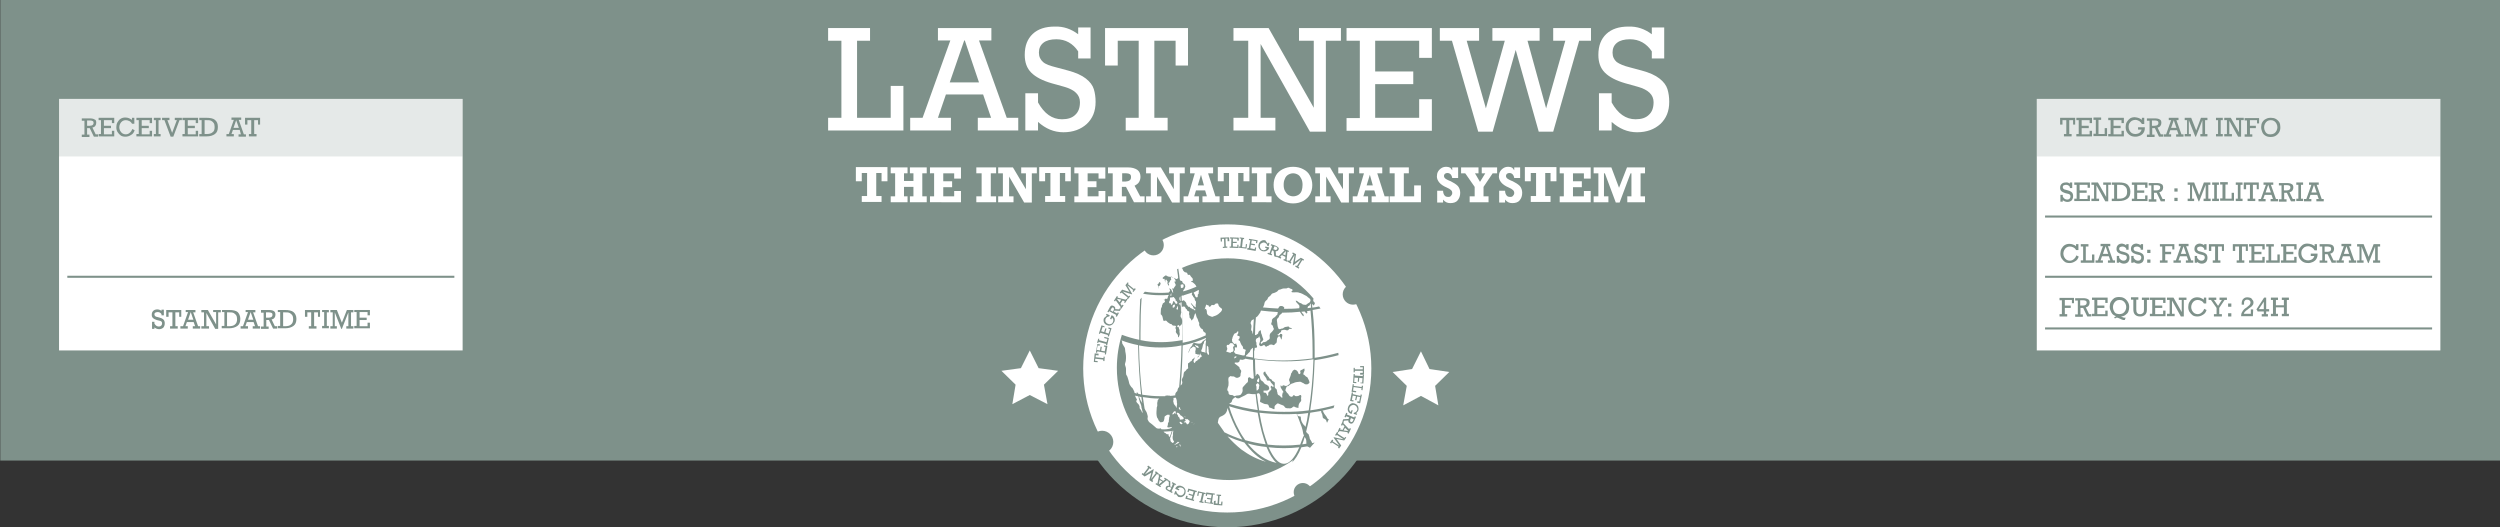 <?xml version="1.0" encoding="utf-8"?>
<!-- Generator: Adobe Illustrator 24.0.1, SVG Export Plug-In . SVG Version: 6.00 Build 0)  -->
<svg version="1.1" id="Livello_1" xmlns="http://www.w3.org/2000/svg" xmlns:xlink="http://www.w3.org/1999/xlink" x="0px" y="0px"
	 viewBox="0 0 846.8 178.6" style="enable-background:new 0 0 846.8 178.6;" xml:space="preserve">
<rect x="0" y="0" width="846.8" height="178.6" fill="#333333" stroke="none"/>
<style type="text/css">
	.st0{fill:#7E918A;}
	.st1{fill:#FFFFFF;}
	.st2{opacity:0.2;}
</style>
<g>
	<g>
		<rect x="0.1" class="st0" width="846.7" height="156"/>
	</g>
	<g>
		<path class="st1" d="M290.3,13.8v26.1h11.4V29.1h4.3v15.1h-25.5v-4.3h4.5V13.8h-4.5V9.5h14.2v4.3H290.3z"/>
		<path class="st1" d="M331.6,13.7l9.4,26.2h3.9v4.3h-13.7v-4.3h4.5L333,32h-12.6l-2.7,7.9h4.4v4.3h-13.8v-4.3h4.2l9.4-26.2h-4.2
			V9.5h18.1v4.2H331.6z M326.8,13.7h-0.2l-4.9,14.2h9.9L326.8,13.7z"/>
		<path class="st1" d="M365.2,11.6V9.3h4.2v10.5h-4.2v-2.4c-1.8-2.7-4.3-4.1-7.4-4.1c-1.9,0-3.4,0.4-4.4,1.2c-1,0.8-1.5,1.9-1.5,3.3
			c0,1.4,0.5,2.4,1.4,3.2s2.4,1.3,4.4,1.8l4.1,1.1c2.6,0.7,4.6,1.6,6,2.7c1.4,1.1,2.3,2.3,2.7,3.6c0.4,1.3,0.6,2.7,0.6,4.3
			c0,3.2-1,5.6-3,7.5c-2,1.8-4.6,2.8-7.9,2.8c-3.2,0-6-1.2-8.6-3.5v2.9h-4.3V31.6h4.3v3.1c2.1,3.8,4.8,5.7,8.1,5.7
			c2,0,3.5-0.5,4.5-1.5c1.1-1,1.6-2.4,1.6-4.3c0-2.5-1.8-4.2-5.3-5.2l-4.3-1.2c-3.1-0.9-5.4-2.1-6.9-3.6s-2.2-3.5-2.2-6
			c0-3.1,0.9-5.4,2.7-7.1c1.8-1.7,4.3-2.5,7.5-2.5C360.2,8.9,362.8,9.8,365.2,11.6z"/>
		<path class="st1" d="M398.2,22.2v-8.4h-7.2v26.1h4.5v4.3h-14.2v-4.3h4.4V13.8h-7.1v8.4h-4.3V9.5h28.1v12.7H398.2z"/>
		<path class="st1" d="M445,13.8h-5V9.5h14.2v4.3h-5.1v30.8h-5.4l-16.7-29.7v25h5v4.3h-14.2v-4.3h5V13.8h-5V9.5h11.9l15.3,27V13.8z"
			/>
		<path class="st1" d="M480.7,19.6v-5.8h-14.9v10.4h12.9v4.3h-12.9v11.4h14.9v-6.3h4.3v10.7h-28.9v-4.3h4.5V13.8h-4.5V9.5H485v10.1
			H480.7z"/>
		<path class="st1" d="M496.8,13.8l6.5,22.9l6.4-22.9h-4.2V9.5h16v4.3h-4.1l6.3,22.9l6.5-22.9h-4.1V9.5h12.8v4.3h-4l-8.8,30.8h-4.9
			l-7.8-27.7l-7.8,27.7h-4.9l-8.9-30.8h-4.1V9.5H501v4.3H496.8z"/>
		<path class="st1" d="M559.5,11.6V9.3h4.2v10.5h-4.2v-2.4c-1.8-2.7-4.3-4.1-7.4-4.1c-1.9,0-3.4,0.4-4.4,1.2c-1,0.8-1.5,1.9-1.5,3.3
			c0,1.4,0.5,2.4,1.4,3.2c1,0.7,2.4,1.3,4.4,1.8l4.1,1.1c2.6,0.7,4.6,1.6,6,2.7c1.4,1.1,2.3,2.3,2.7,3.6c0.4,1.3,0.6,2.7,0.6,4.3
			c0,3.2-1,5.6-3,7.5c-2,1.8-4.6,2.8-7.9,2.8c-3.2,0-6-1.2-8.6-3.5v2.9h-4.3V31.6h4.3v3.1c2.1,3.8,4.8,5.7,8.1,5.7
			c2,0,3.5-0.5,4.5-1.5c1.1-1,1.6-2.4,1.6-4.3c0-2.5-1.8-4.2-5.3-5.2l-4.3-1.2c-3.1-0.9-5.4-2.1-6.9-3.6s-2.2-3.5-2.2-6
			c0-3.1,0.9-5.4,2.7-7.1s4.3-2.5,7.5-2.5C554.5,8.9,557.1,9.8,559.5,11.6z"/>
	</g>
	<g>
		<path class="st1" d="M298.6,61.4v-2.8h-1.8v7.8h1.8v2h-6.7v-2h1.8v-7.8h-1.8v2.8h-2v-4.8h10.7v4.8H298.6z"/>
		<path class="st1" d="M306.2,58.7v2.6h3.2v-2.6h-1.2v-2h5.7v2h-1.5v7.8h1.5v2h-5.7v-2h1.2v-3.2h-3.2v3.2h1.2v2h-5.7v-2h1.5v-7.8
			h-1.5v-2h5.7v2H306.2z"/>
		<path class="st1" d="M323.2,60.4v-1.7h-3.7v2.7h3v2h-3v3.1h3.7v-1.8h2.3v3.8H315v-2h1.4v-7.8H315v-2h10.5v3.8H323.2z"/>
		<path class="st1" d="M335.6,58.7v7.8h1.8v2h-6.7v-2h1.8v-7.8h-1.8v-2h6.7v2H335.6z"/>
		<path class="st1" d="M347.4,58.7h-1.5v-2h5.3v2h-1.7v9.9h-2.6l-5.1-8.8v6.7h1.5v2h-5.2v-2h1.6v-7.8h-1.6v-2h5l4.4,7.4V58.7z"/>
		<path class="st1" d="M360.8,61.4v-2.8h-1.8v7.8h1.8v2H354v-2h1.8v-7.8H354v2.8h-2v-4.8h10.7v4.8H360.8z"/>
		<path class="st1" d="M372.1,60.4v-1.7h-3.7v2.7h3v2h-3v3.1h3.7v-1.8h2.3v3.8h-10.5v-2h1.4v-7.8h-1.4v-2h10.5v3.8H372.1z"/>
		<path class="st1" d="M386.3,59.9c0,0.7-0.2,1.3-0.5,1.8s-0.9,0.9-1.5,1.2l1.9,3.6h1.5v2h-3.6l-2.7-5.2h-1.4v3.2h1.5v2h-6.2v-2h1.6
			v-7.8h-1.6v-2h6.8c1.3,0,2.3,0.3,3.1,0.8C386,58.1,386.3,58.9,386.3,59.9z M383.1,60c0-0.5-0.1-0.8-0.4-1
			c-0.3-0.2-0.7-0.3-1.2-0.3h-1.4v2.8h1.1C382.5,61.4,383.1,61,383.1,60z"/>
		<path class="st1" d="M397.5,58.7H396v-2h5.3v2h-1.7v9.9H397l-5.1-8.8v6.7h1.5v2h-5.2v-2h1.6v-7.8h-1.6v-2h5l4.4,7.4V58.7z"/>
		<path class="st1" d="M409.2,58.7l2.5,7.8h1.4v2h-5.8v-2h1.5l-0.6-2h-3.1l-0.6,2h1.6v2h-5.2v-2h1.5l2.3-7.8h-1.6v-2h7.8v2H409.2z
			 M406.8,59.2l-1.1,3.6h2.1L406.8,59.2z"/>
		<path class="st1" d="M421.2,61.4v-2.8h-1.8v7.8h1.8v2h-6.7v-2h1.8v-7.8h-1.8v2.8h-2v-4.8h10.7v4.8H421.2z"/>
		<path class="st1" d="M428.9,58.7v7.8h1.8v2H424v-2h1.8v-7.8H424v-2h6.7v2H428.9z"/>
		<path class="st1" d="M431.4,62.6c0-1.2,0.3-2.3,0.8-3.2s1.3-1.6,2.3-2.1c1-0.5,2.2-0.8,3.5-0.8c1.3,0,2.5,0.3,3.4,0.8
			c1,0.5,1.8,1.2,2.3,2.2c0.5,0.9,0.8,2,0.8,3.2c0,1.2-0.3,2.3-0.8,3.2c-0.5,0.9-1.3,1.6-2.3,2.2c-1,0.5-2.1,0.8-3.4,0.8
			c-1.3,0-2.4-0.3-3.4-0.8s-1.8-1.2-2.4-2.2S431.4,63.8,431.4,62.6z M441.2,62.6c0-0.7-0.1-1.4-0.4-2c-0.3-0.6-0.6-1.1-1.1-1.4
			c-0.5-0.3-1.1-0.5-1.7-0.5s-1.2,0.2-1.7,0.5c-0.5,0.3-0.9,0.8-1.1,1.4c-0.3,0.6-0.4,1.2-0.4,2c0,0.8,0.1,1.4,0.4,2
			c0.3,0.6,0.7,1.1,1.1,1.4c0.5,0.3,1.1,0.5,1.7,0.5c0.7,0,1.3-0.2,1.8-0.5c0.5-0.3,0.9-0.8,1.1-1.4C441.1,64,441.2,63.3,441.2,62.6
			z"/>
		<path class="st1" d="M454.8,58.7h-1.5v-2h5.3v2h-1.7v9.9h-2.6l-5.1-8.8v6.7h1.5v2h-5.2v-2h1.6v-7.8h-1.6v-2h5l4.4,7.4V58.7z"/>
		<path class="st1" d="M466.5,58.7l2.5,7.8h1.4v2h-5.8v-2h1.5l-0.6-2h-3.1l-0.6,2h1.6v2h-5.2v-2h1.5l2.3-7.8h-1.6v-2h7.8v2H466.5z
			 M464,59.2l-1.1,3.6h2.1L464,59.2z"/>
		<path class="st1" d="M475.5,58.7v7.8h3.5v-3.7h2.3v5.7h-10.6v-2h1.7v-7.8h-1.7v-2h6.5v2H475.5z"/>
		<path class="st1" d="M491.9,57.7v-1h2v3.6h-2c-0.1-0.6-0.3-1-0.6-1.3c-0.3-0.3-0.7-0.4-1.1-0.4c-0.3,0-0.6,0.1-0.8,0.3
			c-0.2,0.2-0.3,0.4-0.3,0.7c0,0.2,0.1,0.5,0.2,0.6c0.1,0.2,0.3,0.3,0.6,0.5s0.6,0.3,1,0.5l0.5,0.2c1,0.5,1.8,1,2.4,1.6
			c0.5,0.6,0.8,1.4,0.8,2.3c0,1.1-0.3,1.9-0.9,2.6s-1.5,0.9-2.5,0.9c-1,0-1.8-0.4-2.4-1.2v1h-2v-4h2c0,0.7,0.2,1.2,0.5,1.6
			c0.3,0.4,0.7,0.5,1.3,0.5c0.4,0,0.7-0.1,0.9-0.4c0.2-0.2,0.4-0.5,0.4-0.9c0-0.4-0.1-0.7-0.4-1s-0.8-0.6-1.5-0.9
			c-1.2-0.5-2-1.1-2.5-1.7c-0.5-0.6-0.8-1.3-0.8-2c0-0.6,0.1-1.2,0.4-1.7c0.3-0.5,0.7-0.9,1.2-1.2c0.5-0.3,1-0.4,1.6-0.4
			c0.5,0,0.9,0.1,1.3,0.3C491.4,57,491.7,57.3,491.9,57.7z"/>
		<path class="st1" d="M499.6,58.7l1.7,2.9l1.8-2.9h-1.2v-2h5.2v2h-1.5l-3.1,4.6v3.2h1.7v2h-6.4v-2h1.7v-3.2l-3.2-4.6h-1.4v-2h5.9v2
			H499.6z"/>
		<path class="st1" d="M512.9,57.7v-1h2v3.6h-2c-0.1-0.6-0.3-1-0.6-1.3c-0.3-0.3-0.7-0.4-1.1-0.4c-0.3,0-0.6,0.1-0.8,0.3
			c-0.2,0.2-0.3,0.4-0.3,0.7c0,0.2,0.1,0.5,0.2,0.6c0.1,0.2,0.3,0.3,0.6,0.5s0.6,0.3,1,0.5l0.5,0.2c1,0.5,1.8,1,2.4,1.6
			c0.5,0.6,0.8,1.4,0.8,2.3c0,1.1-0.3,1.9-0.9,2.6s-1.5,0.9-2.5,0.9c-1,0-1.8-0.4-2.4-1.2v1h-2v-4h2c0,0.7,0.2,1.2,0.5,1.6
			c0.3,0.4,0.7,0.5,1.3,0.5c0.4,0,0.7-0.1,0.9-0.4c0.2-0.2,0.4-0.5,0.4-0.9c0-0.4-0.1-0.7-0.4-1s-0.8-0.6-1.5-0.9
			c-1.2-0.5-2-1.1-2.5-1.7c-0.5-0.6-0.8-1.3-0.8-2c0-0.6,0.1-1.2,0.4-1.7c0.3-0.5,0.7-0.9,1.2-1.2c0.5-0.3,1-0.4,1.6-0.4
			c0.5,0,0.9,0.1,1.3,0.3C512.4,57,512.7,57.3,512.9,57.7z"/>
		<path class="st1" d="M525.2,61.4v-2.8h-1.8v7.8h1.8v2h-6.7v-2h1.8v-7.8h-1.8v2.8h-2v-4.8h10.7v4.8H525.2z"/>
		<path class="st1" d="M536.5,60.4v-1.7h-3.7v2.7h3v2h-3v3.1h3.7v-1.8h2.3v3.8h-10.5v-2h1.4v-7.8h-1.4v-2h10.5v3.8H536.5z"/>
		<path class="st1" d="M551.1,56.7h6.1v2h-1.5v7.8h1.5v2h-6v-2h1.4v-7.8h-0.3l-3.7,9.9h-1.3l-3.7-9.9h-0.3v7.8h1.5v2h-5v-2h1.6v-7.8
			h-1.6v-2h6l2.6,6.9L551.1,56.7z"/>
	</g>
</g>
<g>
	<g>
		<rect x="20" y="33.5" class="st1" width="136.7" height="85.2"/>
	</g>
	<g>
		<path class="st0" d="M54.7,105.3v-0.4h0.8v1.9h-0.8v-0.4c-0.3-0.5-0.8-0.7-1.3-0.7c-0.3,0-0.6,0.1-0.8,0.2
			c-0.2,0.1-0.3,0.3-0.3,0.6c0,0.3,0.1,0.4,0.3,0.6s0.4,0.2,0.8,0.3l0.7,0.2c0.5,0.1,0.8,0.3,1.1,0.5s0.4,0.4,0.5,0.7
			c0.1,0.2,0.1,0.5,0.1,0.8c0,0.6-0.2,1-0.5,1.4c-0.4,0.3-0.8,0.5-1.4,0.5c-0.6,0-1.1-0.2-1.6-0.6v0.5h-0.8V109h0.8v0.6
			c0.4,0.7,0.9,1,1.5,1c0.4,0,0.6-0.1,0.8-0.3c0.2-0.2,0.3-0.4,0.3-0.8c0-0.5-0.3-0.8-1-0.9l-0.8-0.2c-0.6-0.2-1-0.4-1.3-0.7
			s-0.4-0.6-0.4-1.1c0-0.6,0.2-1,0.5-1.3c0.3-0.3,0.8-0.5,1.4-0.5C53.8,104.8,54.3,105,54.7,105.3z"/>
		<path class="st0" d="M60.7,107.3v-1.5h-1.3v4.7h0.8v0.8h-2.6v-0.8h0.8v-4.7h-1.3v1.5h-0.8V105h5.1v2.3H60.7z"/>
		<path class="st0" d="M65.4,105.7l1.7,4.8h0.7v0.8h-2.5v-0.8h0.8l-0.5-1.4h-2.3l-0.5,1.4h0.8v0.8h-2.5v-0.8H62l1.7-4.8h-0.8V105
			h3.3v0.8H65.4z M64.6,105.7L64.6,105.7l-0.9,2.6h1.8L64.6,105.7z"/>
		<path class="st0" d="M73.1,105.7h-0.9V105h2.6v0.8h-0.9v5.6h-1l-3-5.4v4.5h0.9v0.8h-2.6v-0.8h0.9v-4.7h-0.9V105h2.2l2.8,4.9V105.7
			z"/>
		<path class="st0" d="M81.4,108c0,1.1-0.3,1.9-1,2.4c-0.7,0.5-1.6,0.8-2.9,0.8h-2.4v-0.8H76v-4.7h-0.8V105h2.4
			c1.3,0,2.3,0.2,2.9,0.7C81,106.2,81.4,107,81.4,108z M80.3,108.1c0-0.5-0.1-1-0.3-1.3c-0.2-0.3-0.5-0.6-0.9-0.8
			c-0.4-0.2-1-0.2-1.6-0.2h-0.6v4.7h0.6c1,0,1.7-0.2,2.1-0.6C80.1,109.5,80.3,108.9,80.3,108.1z"/>
		<path class="st0" d="M85.7,105.7l1.7,4.8h0.7v0.8h-2.5v-0.8h0.8l-0.5-1.4h-2.3l-0.5,1.4H84v0.8h-2.5v-0.8h0.8l1.7-4.8h-0.8V105
			h3.3v0.8H85.7z M84.9,105.7L84.9,105.7l-0.9,2.6h1.8L84.9,105.7z"/>
		<path class="st0" d="M93.3,106.6c0,0.4-0.1,0.7-0.3,1c-0.2,0.3-0.5,0.5-1,0.6l1.1,2.3h0.8v0.8h-1.4l-1.4-2.9h-0.9v2.2H91v0.8h-2.6
			v-0.8h0.9v-4.7h-0.9V105H91c0.8,0,1.4,0.1,1.8,0.4C93.1,105.6,93.3,106,93.3,106.6z M92.3,106.6c0-0.3-0.1-0.5-0.3-0.6
			c-0.2-0.1-0.5-0.2-0.9-0.2h-1v1.8h0.9c0.4,0,0.7-0.1,0.9-0.2C92.2,107.2,92.3,106.9,92.3,106.6z"/>
		<path class="st0" d="M100.4,108c0,1.1-0.3,1.9-1,2.4c-0.7,0.5-1.6,0.8-2.9,0.8h-2.4v-0.8h0.8v-4.7h-0.8V105h2.4
			c1.3,0,2.3,0.2,2.9,0.7C100,106.2,100.4,107,100.4,108z M99.3,108.1c0-0.5-0.1-1-0.3-1.3c-0.2-0.3-0.5-0.6-0.9-0.8
			c-0.4-0.2-1-0.2-1.6-0.2h-0.6v4.7h0.6c1,0,1.7-0.2,2.1-0.6C99.1,109.5,99.3,108.9,99.3,108.1z"/>
		<path class="st0" d="M107.7,107.3v-1.5h-1.3v4.7h0.8v0.8h-2.6v-0.8h0.8v-4.7h-1.3v1.5h-0.8V105h5.1v2.3H107.7z"/>
		<path class="st0" d="M110.7,105.7v4.7h0.7v0.8h-2.3v-0.8h0.7v-4.7h-0.7V105h2.3v0.8H110.7z"/>
		<path class="st0" d="M117.5,105h2.2v0.8h-0.8v4.7h0.8v0.8h-2.4v-0.8h0.7v-4.7l-2.2,5.6h-0.2l-2.2-5.6v4.7h0.7v0.8h-2.2v-0.8h0.8
			v-4.7h-0.8V105h2.2l1.7,4.3L117.5,105z"/>
		<path class="st0" d="M124.5,106.8v-1.1h-2.7v1.9h2.4v0.8h-2.4v2.1h2.7v-1.2h0.8v1.9h-5.3v-0.8h0.8v-4.7h-0.8V105h5.3v1.8H124.5z"
			/>
	</g>
	<g class="st2">
		<rect x="20" y="33.5" class="st0" width="136.7" height="19.5"/>
	</g>
	<g>
		<path class="st0" d="M32.6,41.6c0,0.4-0.1,0.7-0.3,1c-0.2,0.3-0.5,0.5-1,0.6l1.1,2.3h0.8v0.8h-1.4l-1.4-2.9h-0.9v2.2h0.8v0.8h-2.6
			v-0.8h0.9v-4.7h-0.9v-0.8h2.6c0.8,0,1.4,0.1,1.8,0.4C32.5,40.6,32.6,41,32.6,41.6z M31.7,41.6c0-0.3-0.1-0.5-0.3-0.6
			c-0.2-0.1-0.5-0.2-0.9-0.2h-1v1.8h0.9c0.4,0,0.7-0.1,0.9-0.2C31.6,42.2,31.7,41.9,31.7,41.6z"/>
		<path class="st0" d="M37.9,41.8v-1.1h-2.7v1.9h2.4v0.8h-2.4v2.1h2.7v-1.2h0.8v1.9h-5.3v-0.8h0.8v-4.7h-0.8v-0.8h5.3v1.8H37.9z"/>
		<path class="st0" d="M44.7,40.6v-0.7h0.8v2h-0.8c-0.2-0.4-0.5-0.7-0.9-0.9c-0.4-0.2-0.8-0.3-1.2-0.3c-0.4,0-0.8,0.1-1.1,0.3
			c-0.3,0.2-0.6,0.5-0.8,0.9c-0.2,0.4-0.3,0.8-0.3,1.2c0,0.4,0.1,0.8,0.3,1.2s0.5,0.7,0.8,0.9c0.3,0.2,0.7,0.3,1.1,0.3
			c0.5,0,1-0.2,1.3-0.5c0.4-0.3,0.7-0.7,0.9-1.3l0.8,0.4c-0.2,0.7-0.6,1.3-1.2,1.6c-0.6,0.4-1.2,0.6-1.9,0.6c-0.6,0-1.2-0.1-1.6-0.4
			s-0.8-0.7-1.1-1.2c-0.3-0.5-0.4-1-0.4-1.6c0-0.6,0.1-1.2,0.4-1.7c0.3-0.5,0.6-0.9,1.1-1.2c0.5-0.3,1-0.4,1.6-0.4
			c0.4,0,0.8,0.1,1.1,0.2S44.4,40.4,44.7,40.6z"/>
		<path class="st0" d="M50.7,41.8v-1.1H48v1.9h2.4v0.8H48v2.1h2.7v-1.2h0.8v1.9h-5.3v-0.8h0.8v-4.7h-0.8v-0.8h5.3v1.8H50.7z"/>
		<path class="st0" d="M53.7,40.7v4.7h0.7v0.8h-2.3v-0.8h0.7v-4.7h-0.7v-0.8h2.3v0.8H53.7z"/>
		<path class="st0" d="M56.7,40.7l1.6,4.3l1.6-4.3h-0.7v-0.8h2.4v0.8h-0.8l-2.1,5.6h-0.9l-2.1-5.6h-0.8v-0.8h2.5v0.8H56.7z"/>
		<path class="st0" d="M66.3,41.8v-1.1h-2.7v1.9H66v0.8h-2.4v2.1h2.7v-1.2h0.8v1.9h-5.3v-0.8h0.8v-4.7h-0.8v-0.8h5.3v1.8H66.3z"/>
		<path class="st0" d="M73.8,43c0,1.1-0.3,1.9-1,2.4c-0.7,0.5-1.6,0.8-2.9,0.8h-2.4v-0.8h0.8v-4.7h-0.8v-0.8h2.4
			c1.3,0,2.3,0.2,2.9,0.7C73.5,41.2,73.8,41.9,73.8,43z M72.7,43c0-0.5-0.1-1-0.3-1.3c-0.2-0.3-0.5-0.6-0.9-0.8
			c-0.4-0.2-1-0.2-1.6-0.2h-0.6v4.7h0.6c1,0,1.7-0.2,2.1-0.6C72.5,44.5,72.7,43.9,72.7,43z"/>
		<path class="st0" d="M80.9,40.7l1.7,4.8h0.7v0.8h-2.5v-0.8h0.8L81.2,44h-2.3l-0.5,1.4h0.8v0.8h-2.5v-0.8h0.8l1.7-4.8h-0.8v-0.8
			h3.3v0.8H80.9z M80,40.7L80,40.7l-0.9,2.6h1.8L80,40.7z"/>
		<path class="st0" d="M87.4,42.2v-1.5h-1.3v4.7h0.8v0.8h-2.6v-0.8h0.8v-4.7h-1.3v1.5h-0.8v-2.3h5.1v2.3H87.4z"/>
	</g>
	<g>
		<rect x="22.8" y="93.4" class="st0" width="131.1" height="0.7"/>
	</g>
</g>
<g>
	<g>
		<rect x="689.9" y="33.5" class="st1" width="136.7" height="85.2"/>
	</g>
	<g class="st2">
		<rect x="689.9" y="33.5" class="st0" width="136.7" height="19.5"/>
	</g>
	<g>
		<path class="st0" d="M702.2,42.2v-1.5h-1.3v4.7h0.8v0.8h-2.6v-0.8h0.8v-4.7h-1.3v1.5h-0.8v-2.3h5.1v2.3H702.2z"/>
		<path class="st0" d="M707.8,41.8v-1.1h-2.7v1.9h2.4v0.8h-2.4v2.1h2.7v-1.2h0.8v1.9h-5.3v-0.8h0.8v-4.7h-0.8v-0.8h5.3v1.8H707.8z"
			/>
		<path class="st0" d="M710.8,40.7v4.7h2.1v-2h0.8v2.7h-4.6v-0.8h0.8v-4.7h-0.8v-0.8h2.6v0.8H710.8z"/>
		<path class="st0" d="M718.6,41.8v-1.1h-2.7v1.9h2.4v0.8h-2.4v2.1h2.7v-1.2h0.8v1.9h-5.3v-0.8h0.8v-4.7h-0.8v-0.8h5.3v1.8H718.6z"
			/>
		<path class="st0" d="M725.5,40.6v-0.7h0.8V42h-0.8c-0.2-0.4-0.5-0.7-0.9-1c-0.4-0.2-0.8-0.4-1.3-0.4c-0.4,0-0.8,0.1-1.2,0.3
			c-0.3,0.2-0.6,0.5-0.8,0.8s-0.3,0.8-0.3,1.2c0,0.5,0.1,0.9,0.3,1.3c0.2,0.4,0.5,0.7,0.8,0.9c0.4,0.2,0.8,0.3,1.2,0.3
			c0.3,0,0.7-0.1,1-0.2s0.5-0.3,0.7-0.5c0.2-0.2,0.3-0.5,0.4-0.8h-1.2v-0.8h2.3v0.2c0,0.6-0.1,1.1-0.4,1.6s-0.7,0.8-1.1,1
			c-0.5,0.2-1,0.4-1.6,0.4c-0.7,0-1.3-0.1-1.8-0.4c-0.5-0.3-0.9-0.7-1.2-1.2c-0.3-0.5-0.4-1.1-0.4-1.7c0-0.6,0.1-1.2,0.4-1.7
			c0.3-0.5,0.7-0.9,1.1-1.2c0.5-0.3,1-0.4,1.6-0.4C724.2,39.8,724.9,40.1,725.5,40.6z"/>
		<path class="st0" d="M732.1,41.6c0,0.4-0.1,0.7-0.3,1c-0.2,0.3-0.5,0.5-1,0.6l1.1,2.3h0.8v0.8h-1.4l-1.4-2.9H729v2.2h0.8v0.8h-2.6
			v-0.8h0.9v-4.7h-0.9v-0.8h2.6c0.8,0,1.4,0.1,1.8,0.4C731.9,40.6,732.1,41,732.1,41.6z M731.1,41.6c0-0.3-0.1-0.5-0.3-0.6
			c-0.2-0.1-0.5-0.2-0.9-0.2h-1v1.8h0.9c0.4,0,0.7-0.1,0.9-0.2C731,42.2,731.1,41.9,731.1,41.6z"/>
		<path class="st0" d="M737.2,40.7l1.7,4.8h0.7v0.8h-2.5v-0.8h0.8l-0.5-1.4h-2.3l-0.5,1.4h0.8v0.8h-2.5v-0.8h0.8l1.7-4.8h-0.8v-0.8
			h3.3v0.8H737.2z M736.3,40.7L736.3,40.7l-0.9,2.6h1.8L736.3,40.7z"/>
		<path class="st0" d="M745.5,39.9h2.2v0.8h-0.8v4.7h0.8v0.8h-2.4v-0.8h0.7v-4.7l-2.2,5.6h-0.2l-2.2-5.6v4.7h0.7v0.8H740v-0.8h0.8
			v-4.7H740v-0.8h2.2l1.7,4.3L745.5,39.9z"/>
		<path class="st0" d="M752.2,40.7v4.7h0.7v0.8h-2.3v-0.8h0.7v-4.7h-0.7v-0.8h2.3v0.8H752.2z"/>
		<path class="st0" d="M758.3,40.7h-0.9v-0.8h2.6v0.8h-0.9v5.6h-1l-3-5.4v4.5h0.9v0.8h-2.6v-0.8h0.9v-4.7h-0.9v-0.8h2.2l2.8,4.9
			V40.7z"/>
		<path class="st0" d="M764.5,41.8v-1.1h-2.4v1.9h2v0.8h-2v2.1h0.8v0.8h-2.6v-0.8h0.8v-4.7h-0.8v-0.8h4.9v1.8H764.5z"/>
		<path class="st0" d="M772.4,43.1c0,0.6-0.1,1.2-0.4,1.7c-0.3,0.5-0.7,0.9-1.2,1.2c-0.5,0.3-1.1,0.4-1.7,0.4
			c-0.6,0-1.2-0.1-1.7-0.4c-0.5-0.3-0.9-0.7-1.1-1.2s-0.4-1.1-0.4-1.7c0-0.6,0.1-1.2,0.4-1.7c0.3-0.5,0.7-0.9,1.2-1.1
			c0.5-0.3,1-0.4,1.7-0.4c0.6,0,1.2,0.1,1.7,0.4c0.5,0.3,0.9,0.7,1.2,1.2C772.3,41.9,772.4,42.5,772.4,43.1z M769.1,45.5
			c0.4,0,0.8-0.1,1.2-0.3c0.3-0.2,0.6-0.5,0.8-0.9c0.2-0.4,0.3-0.8,0.3-1.2c0-0.4-0.1-0.8-0.3-1.2s-0.5-0.7-0.8-0.9
			c-0.3-0.2-0.7-0.3-1.2-0.3c-0.4,0-0.8,0.1-1.1,0.3c-0.3,0.2-0.6,0.5-0.8,0.9c-0.2,0.4-0.3,0.8-0.3,1.2c0,0.5,0.1,0.9,0.3,1.3
			s0.4,0.7,0.8,0.9S768.7,45.5,769.1,45.5z"/>
	</g>
	<g>
		<rect x="692.7" y="93.4" class="st0" width="131.1" height="0.7"/>
	</g>
	<g>
		<rect x="692.7" y="73" class="st0" width="131.1" height="0.7"/>
	</g>
	<g>
		<path class="st0" d="M701.1,62.2v-0.4h0.8v1.9h-0.8v-0.4c-0.3-0.5-0.8-0.7-1.3-0.7c-0.3,0-0.6,0.1-0.8,0.2
			c-0.2,0.1-0.3,0.3-0.3,0.6c0,0.3,0.1,0.4,0.3,0.6s0.4,0.2,0.8,0.3l0.7,0.2c0.5,0.1,0.8,0.3,1.1,0.5s0.4,0.4,0.5,0.7
			c0.1,0.2,0.1,0.5,0.1,0.8c0,0.6-0.2,1-0.5,1.4c-0.4,0.3-0.8,0.5-1.4,0.5c-0.6,0-1.1-0.2-1.6-0.6v0.5h-0.8v-2.3h0.8v0.6
			c0.4,0.7,0.9,1,1.5,1c0.4,0,0.6-0.1,0.8-0.3c0.2-0.2,0.3-0.4,0.3-0.8c0-0.5-0.3-0.8-1-0.9l-0.8-0.2c-0.6-0.2-1-0.4-1.3-0.7
			s-0.4-0.6-0.4-1.1c0-0.6,0.2-1,0.5-1.3c0.3-0.3,0.8-0.5,1.4-0.5C700.2,61.7,700.7,61.9,701.1,62.2z"/>
		<path class="st0" d="M707.1,63.7v-1.1h-2.7v1.9h2.4v0.8h-2.4v2.1h2.7v-1.2h0.8v1.9h-5.3v-0.8h0.8v-4.7h-0.8v-0.8h5.3v1.8H707.1z"
			/>
		<path class="st0" d="M713.3,62.6h-0.9v-0.8h2.6v0.8h-0.9v5.6h-1l-3-5.4v4.5h0.9v0.8h-2.6v-0.8h0.9v-4.7h-0.9v-0.8h2.2l2.8,4.9
			V62.6z"/>
		<path class="st0" d="M721.6,64.9c0,1.1-0.3,1.9-1,2.4c-0.7,0.5-1.6,0.8-2.9,0.8h-2.4v-0.8h0.8v-4.7h-0.8v-0.8h2.4
			c1.3,0,2.3,0.2,2.9,0.7C721.2,63.1,721.6,63.8,721.6,64.9z M720.5,64.9c0-0.5-0.1-1-0.3-1.3c-0.2-0.3-0.5-0.6-0.9-0.8
			c-0.4-0.2-1-0.2-1.6-0.2h-0.6v4.7h0.6c1,0,1.7-0.2,2.1-0.6C720.3,66.4,720.5,65.8,720.5,64.9z"/>
		<path class="st0" d="M726.6,63.7v-1.1h-2.7v1.9h2.4v0.8h-2.4v2.1h2.7v-1.2h0.8v1.9h-5.3v-0.8h0.8v-4.7h-0.8v-0.8h5.3v1.8H726.6z"
			/>
		<path class="st0" d="M732.7,63.5c0,0.4-0.1,0.7-0.3,1c-0.2,0.3-0.5,0.5-1,0.6l1.1,2.3h0.8v0.8h-1.4l-1.4-2.9h-0.9v2.2h0.8v0.8
			h-2.6v-0.8h0.9v-4.7h-0.9v-0.8h2.6c0.8,0,1.4,0.1,1.8,0.4C732.5,62.5,732.7,62.9,732.7,63.5z M731.7,63.5c0-0.3-0.1-0.5-0.3-0.6
			c-0.2-0.1-0.5-0.2-0.9-0.2h-1v1.8h0.9c0.4,0,0.7-0.1,0.9-0.2C731.6,64.1,731.7,63.8,731.7,63.5z"/>
		<path class="st0" d="M736.5,64.9v-1.1h1.1v1.1H736.5z M736.5,68.2V67h1.1v1.1H736.5z"/>
		<path class="st0" d="M746.5,61.8h2.2v0.8H748v4.7h0.8v0.8h-2.4v-0.8h0.7v-4.7l-2.2,5.6h-0.2l-2.2-5.6v4.7h0.7v0.8H741v-0.8h0.8
			v-4.7H741v-0.8h2.2l1.7,4.3L746.5,61.8z"/>
		<path class="st0" d="M750.9,62.6v4.7h0.7v0.8h-2.3v-0.8h0.7v-4.7h-0.7v-0.8h2.3v0.8H750.9z"/>
		<path class="st0" d="M753.8,62.6v4.7h2.1v-2h0.8v2.7H752v-0.8h0.8v-4.7H752v-0.8h2.6v0.8H753.8z"/>
		<path class="st0" d="M758.9,62.6v4.7h0.7v0.8h-2.3v-0.8h0.7v-4.7h-0.7v-0.8h2.3v0.8H758.9z"/>
		<path class="st0" d="M764.4,64.1v-1.5h-1.3v4.7h0.8v0.8h-2.6v-0.8h0.8v-4.7h-1.3v1.5h-0.8v-2.3h5.1v2.3H764.4z"/>
		<path class="st0" d="M769.2,62.6l1.7,4.8h0.7v0.8h-2.5v-0.8h0.8l-0.5-1.4h-2.3l-0.5,1.4h0.8v0.8H765v-0.8h0.8l1.7-4.8h-0.8v-0.8
			h3.3v0.8H769.2z M768.3,62.6L768.3,62.6l-0.9,2.6h1.8L768.3,62.6z"/>
		<path class="st0" d="M776.8,63.5c0,0.4-0.1,0.7-0.3,1c-0.2,0.3-0.5,0.5-1,0.6l1.1,2.3h0.8v0.8h-1.4l-1.4-2.9h-0.9v2.2h0.8v0.8
			h-2.6v-0.8h0.9v-4.7h-0.9v-0.8h2.6c0.8,0,1.4,0.1,1.8,0.4C776.6,62.5,776.8,62.9,776.8,63.5z M775.8,63.5c0-0.3-0.1-0.5-0.3-0.6
			c-0.2-0.1-0.5-0.2-0.9-0.2h-1v1.8h0.9c0.4,0,0.7-0.1,0.9-0.2C775.7,64.1,775.8,63.8,775.8,63.5z"/>
		<path class="st0" d="M779.4,62.6v4.7h0.7v0.8h-2.3v-0.8h0.7v-4.7h-0.7v-0.8h2.3v0.8H779.4z"/>
		<path class="st0" d="M784.7,62.6l1.7,4.8h0.7v0.8h-2.5v-0.8h0.8l-0.5-1.4h-2.3l-0.5,1.4h0.8v0.8h-2.5v-0.8h0.8l1.7-4.8h-0.8v-0.8
			h3.3v0.8H784.7z M783.8,62.6L783.8,62.6l-0.9,2.6h1.8L783.8,62.6z"/>
	</g>
	<g>
		<path class="st0" d="M703.2,83.4v-0.7h0.8v2h-0.8c-0.2-0.4-0.5-0.7-0.9-0.9c-0.4-0.2-0.8-0.3-1.2-0.3c-0.4,0-0.8,0.1-1.1,0.3
			c-0.3,0.2-0.6,0.5-0.8,0.9c-0.2,0.4-0.3,0.8-0.3,1.2c0,0.4,0.1,0.8,0.3,1.2s0.5,0.7,0.8,0.9c0.3,0.2,0.7,0.3,1.1,0.3
			c0.5,0,1-0.2,1.3-0.5c0.4-0.3,0.7-0.7,0.9-1.3l0.8,0.4c-0.2,0.7-0.6,1.3-1.2,1.6c-0.6,0.4-1.2,0.6-1.9,0.6c-0.6,0-1.2-0.1-1.6-0.4
			s-0.8-0.7-1.1-1.2c-0.3-0.5-0.4-1-0.4-1.6c0-0.6,0.1-1.2,0.4-1.7c0.3-0.5,0.6-0.9,1.1-1.2c0.5-0.3,1-0.4,1.6-0.4
			c0.4,0,0.8,0.1,1.1,0.2S702.9,83.1,703.2,83.4z"/>
		<path class="st0" d="M706.5,83.5v4.7h2.1v-2h0.8V89h-4.6v-0.8h0.8v-4.7h-0.8v-0.8h2.6v0.8H706.5z"/>
		<path class="st0" d="M714,83.4l1.7,4.8h0.7V89H714v-0.8h0.8l-0.5-1.4H712l-0.5,1.4h0.8V89h-2.5v-0.8h0.8l1.7-4.8h-0.8v-0.8h3.3
			v0.8H714z M713.2,83.4L713.2,83.4l-0.9,2.6h1.8L713.2,83.4z"/>
		<path class="st0" d="M720.2,83.1v-0.4h0.8v1.9h-0.8v-0.4c-0.3-0.5-0.8-0.7-1.3-0.7c-0.3,0-0.6,0.1-0.8,0.2
			c-0.2,0.1-0.3,0.3-0.3,0.6c0,0.3,0.1,0.4,0.3,0.6s0.4,0.2,0.8,0.3l0.7,0.2c0.5,0.1,0.8,0.3,1.1,0.5s0.4,0.4,0.5,0.7
			c0.1,0.2,0.1,0.5,0.1,0.8c0,0.6-0.2,1-0.5,1.4c-0.4,0.3-0.8,0.5-1.4,0.5c-0.6,0-1.1-0.2-1.6-0.6V89h-0.8v-2.3h0.8v0.6
			c0.4,0.7,0.9,1,1.5,1c0.4,0,0.6-0.1,0.8-0.3c0.2-0.2,0.3-0.4,0.3-0.8c0-0.5-0.3-0.8-1-0.9l-0.8-0.2c-0.6-0.2-1-0.4-1.3-0.7
			s-0.4-0.6-0.4-1.1c0-0.6,0.2-1,0.5-1.3c0.3-0.3,0.8-0.5,1.4-0.5C719.3,82.6,719.7,82.7,720.2,83.1z"/>
		<path class="st0" d="M725.1,83.1v-0.4h0.8v1.9h-0.8v-0.4c-0.3-0.5-0.8-0.7-1.3-0.7c-0.3,0-0.6,0.1-0.8,0.2
			c-0.2,0.1-0.3,0.3-0.3,0.6c0,0.3,0.1,0.4,0.3,0.6s0.4,0.2,0.8,0.3l0.7,0.2c0.5,0.1,0.8,0.3,1.1,0.5s0.4,0.4,0.5,0.7
			c0.1,0.2,0.1,0.5,0.1,0.8c0,0.6-0.2,1-0.5,1.4c-0.4,0.3-0.8,0.5-1.4,0.5c-0.6,0-1.1-0.2-1.6-0.6V89h-0.8v-2.3h0.8v0.6
			c0.4,0.7,0.9,1,1.5,1c0.4,0,0.6-0.1,0.8-0.3c0.2-0.2,0.3-0.4,0.3-0.8c0-0.5-0.3-0.8-1-0.9l-0.8-0.2c-0.6-0.2-1-0.4-1.3-0.7
			s-0.4-0.6-0.4-1.1c0-0.6,0.2-1,0.5-1.3c0.3-0.3,0.8-0.5,1.4-0.5C724.2,82.6,724.7,82.7,725.1,83.1z"/>
		<path class="st0" d="M727.3,85.7v-1.1h1.1v1.1H727.3z M727.3,89v-1.1h1.1V89H727.3z"/>
		<path class="st0" d="M735.8,84.5v-1.1h-2.4v1.9h2v0.8h-2v2.1h0.8V89h-2.6v-0.8h0.8v-4.7h-0.8v-0.8h4.9v1.8H735.8z"/>
		<path class="st0" d="M740.5,83.4l1.7,4.8h0.7V89h-2.5v-0.8h0.8l-0.5-1.4h-2.3l-0.5,1.4h0.8V89h-2.5v-0.8h0.8l1.7-4.8H738v-0.8h3.3
			v0.8H740.5z M739.6,83.4L739.6,83.4l-0.9,2.6h1.8L739.6,83.4z"/>
		<path class="st0" d="M746.6,83.1v-0.4h0.8v1.9h-0.8v-0.4c-0.3-0.5-0.8-0.7-1.3-0.7c-0.3,0-0.6,0.1-0.8,0.2
			c-0.2,0.1-0.3,0.3-0.3,0.6c0,0.3,0.1,0.4,0.3,0.6s0.4,0.2,0.8,0.3l0.7,0.2c0.5,0.1,0.8,0.3,1.1,0.5s0.4,0.4,0.5,0.7
			c0.1,0.2,0.1,0.5,0.1,0.8c0,0.6-0.2,1-0.5,1.4c-0.4,0.3-0.8,0.5-1.4,0.5c-0.6,0-1.1-0.2-1.6-0.6V89h-0.8v-2.3h0.8v0.6
			c0.4,0.7,0.9,1,1.5,1c0.4,0,0.6-0.1,0.8-0.3c0.2-0.2,0.3-0.4,0.3-0.8c0-0.5-0.3-0.8-1-0.9l-0.8-0.2c-0.6-0.2-1-0.4-1.3-0.7
			s-0.4-0.6-0.4-1.1c0-0.6,0.2-1,0.5-1.3c0.3-0.3,0.8-0.5,1.4-0.5C745.7,82.6,746.2,82.7,746.6,83.1z"/>
		<path class="st0" d="M752.6,85v-1.5h-1.3v4.7h0.8V89h-2.6v-0.8h0.8v-4.7h-1.3V85h-0.8v-2.3h5.1V85H752.6z"/>
		<path class="st0" d="M760.7,85v-1.5h-1.3v4.7h0.8V89h-2.6v-0.8h0.8v-4.7h-1.3V85h-0.8v-2.3h5.1V85H760.7z"/>
		<path class="st0" d="M766.3,84.5v-1.1h-2.7v1.9h2.4v0.8h-2.4v2.1h2.7V87h0.8V89h-5.3v-0.8h0.8v-4.7h-0.8v-0.8h5.3v1.8H766.3z"/>
		<path class="st0" d="M769.3,83.5v4.7h2.1v-2h0.8V89h-4.6v-0.8h0.8v-4.7h-0.8v-0.8h2.6v0.8H769.3z"/>
		<path class="st0" d="M777.1,84.5v-1.1h-2.7v1.9h2.4v0.8h-2.4v2.1h2.7V87h0.8V89h-5.3v-0.8h0.8v-4.7h-0.8v-0.8h5.3v1.8H777.1z"/>
		<path class="st0" d="M784,83.4v-0.7h0.8v2.1H784c-0.2-0.4-0.5-0.7-0.9-1c-0.4-0.2-0.8-0.4-1.3-0.4c-0.4,0-0.8,0.1-1.2,0.3
			c-0.3,0.2-0.6,0.5-0.8,0.8s-0.3,0.8-0.3,1.2c0,0.5,0.1,0.9,0.3,1.3c0.2,0.4,0.5,0.7,0.8,0.9c0.4,0.2,0.8,0.3,1.2,0.3
			c0.3,0,0.7-0.1,1-0.2s0.5-0.3,0.7-0.5c0.2-0.2,0.3-0.5,0.4-0.8h-1.2v-0.8h2.3v0.2c0,0.6-0.1,1.1-0.4,1.6s-0.7,0.8-1.1,1
			c-0.5,0.2-1,0.4-1.6,0.4c-0.7,0-1.3-0.1-1.8-0.4c-0.5-0.3-0.9-0.7-1.2-1.2c-0.3-0.5-0.4-1.1-0.4-1.7c0-0.6,0.1-1.2,0.4-1.7
			c0.3-0.5,0.7-0.9,1.1-1.2c0.5-0.3,1-0.4,1.6-0.4C782.7,82.6,783.4,82.8,784,83.4z"/>
		<path class="st0" d="M790.6,84.3c0,0.4-0.1,0.7-0.3,1c-0.2,0.3-0.5,0.5-1,0.6l1.1,2.3h0.8V89h-1.4l-1.4-2.9h-0.9v2.2h0.8V89h-2.6
			v-0.8h0.9v-4.7h-0.9v-0.8h2.6c0.8,0,1.4,0.1,1.8,0.4C790.4,83.3,790.6,83.8,790.6,84.3z M789.6,84.3c0-0.3-0.1-0.5-0.3-0.6
			c-0.2-0.1-0.5-0.2-0.9-0.2h-1v1.8h0.9c0.4,0,0.7-0.1,0.9-0.2C789.5,84.9,789.6,84.7,789.6,84.3z"/>
		<path class="st0" d="M795.7,83.4l1.7,4.8h0.7V89h-2.5v-0.8h0.8l-0.5-1.4h-2.3l-0.5,1.4h0.8V89h-2.5v-0.8h0.8l1.7-4.8h-0.8v-0.8
			h3.3v0.8H795.7z M794.8,83.4L794.8,83.4l-0.9,2.6h1.8L794.8,83.4z"/>
		<path class="st0" d="M804,82.7h2.2v0.8h-0.8v4.7h0.8V89h-2.4v-0.8h0.7v-4.7l-2.2,5.6h-0.2l-2.2-5.6v4.7h0.7V89h-2.2v-0.8h0.8v-4.7
			h-0.8v-0.8h2.2l1.7,4.3L804,82.7z"/>
	</g>
	<g>
		<rect x="692.7" y="110.9" class="st0" width="131.1" height="0.7"/>
	</g>
	<g>
		<path class="st0" d="M701.8,102.7v-1.1h-2.4v1.9h2v0.8h-2v2.1h0.8v0.8h-2.6v-0.8h0.8v-4.7h-0.8v-0.8h4.9v1.8H701.8z"/>
		<path class="st0" d="M707.8,102.5c0,0.4-0.1,0.7-0.3,1c-0.2,0.3-0.5,0.5-1,0.6l1.1,2.3h0.8v0.8H707l-1.4-2.9h-0.9v2.2h0.8v0.8
			h-2.6v-0.8h0.9v-4.7h-0.9v-0.8h2.6c0.8,0,1.4,0.1,1.8,0.4C707.6,101.5,707.8,101.9,707.8,102.5z M706.8,102.5
			c0-0.3-0.1-0.5-0.3-0.6c-0.2-0.1-0.5-0.2-0.9-0.2h-1v1.8h0.9c0.4,0,0.7-0.1,0.9-0.2C706.7,103.1,706.8,102.8,706.8,102.5z"/>
		<path class="st0" d="M713.1,102.7v-1.1h-2.7v1.9h2.4v0.8h-2.4v2.1h2.7v-1.2h0.8v1.9h-5.3v-0.8h0.8v-4.7h-0.8v-0.8h5.3v1.8H713.1z"
			/>
		<path class="st0" d="M721.2,104c0,0.6-0.1,1.1-0.3,1.6c-0.2,0.5-0.6,0.8-1,1.1s-0.9,0.5-1.5,0.5c0.3,0.1,0.5,0.2,0.7,0.3
			s0.4,0.1,0.6,0.1c0.1,0,0.2,0,0.3,0l-0.3,0.8c-0.1,0-0.2,0-0.3,0c-0.2,0-0.3,0-0.5-0.1c-0.2-0.1-0.4-0.1-0.7-0.3
			c-0.3-0.1-0.5-0.2-0.7-0.3c-0.2-0.1-0.3-0.1-0.5-0.1c-0.1,0-0.2,0-0.3,0.1c-0.1,0-0.2,0.1-0.3,0.2l-0.3-0.4
			c0.2-0.2,0.5-0.3,0.7-0.4c-0.7-0.2-1.3-0.6-1.6-1.2s-0.6-1.2-0.6-2c0-0.6,0.1-1.2,0.4-1.7c0.3-0.5,0.7-0.9,1.1-1.2
			c0.5-0.3,1.1-0.4,1.7-0.4c0.6,0,1.2,0.1,1.7,0.4c0.5,0.3,0.9,0.7,1.2,1.2C721.1,102.8,721.2,103.4,721.2,104z M717.9,106.4
			c0.4,0,0.8-0.1,1.2-0.3c0.3-0.2,0.6-0.5,0.8-0.9c0.2-0.4,0.3-0.8,0.3-1.2c0-0.4-0.1-0.8-0.3-1.2s-0.5-0.7-0.8-0.9
			c-0.3-0.2-0.7-0.3-1.2-0.3c-0.4,0-0.8,0.1-1.1,0.3c-0.3,0.2-0.6,0.5-0.8,0.9c-0.2,0.4-0.3,0.8-0.3,1.2c0,0.5,0.1,0.9,0.3,1.3
			c0.2,0.4,0.4,0.7,0.8,0.9C717.1,106.3,717.5,106.4,717.9,106.4z"/>
		<path class="st0" d="M723.6,101.6v3.2c0,0.6,0.1,1,0.3,1.2c0.2,0.3,0.5,0.4,1,0.4c0.4,0,0.7-0.1,1-0.4s0.3-0.7,0.3-1.2v-3.2h-0.7
			v-0.8h2.5v0.8h-0.8v3.3c0,0.8-0.2,1.3-0.6,1.7s-0.9,0.6-1.7,0.6c-0.7,0-1.3-0.2-1.7-0.6c-0.4-0.4-0.6-1-0.6-1.8v-3.3h-0.8v-0.8
			h2.5v0.8H723.6z"/>
		<path class="st0" d="M732.7,102.7v-1.1H730v1.9h2.4v0.8H730v2.1h2.7v-1.2h0.8v1.9h-5.3v-0.8h0.8v-4.7h-0.8v-0.8h5.3v1.8H732.7z"/>
		<path class="st0" d="M738.9,101.6H738v-0.8h2.6v0.8h-0.9v5.6h-1l-3-5.4v4.5h0.9v0.8H734v-0.8h0.9v-4.7H734v-0.8h2.2l2.8,4.9V101.6
			z"/>
		<path class="st0" d="M746.5,101.5v-0.7h0.8v2h-0.8c-0.2-0.4-0.5-0.7-0.9-0.9c-0.4-0.2-0.8-0.3-1.2-0.3c-0.4,0-0.8,0.1-1.1,0.3
			c-0.3,0.2-0.6,0.5-0.8,0.9c-0.2,0.4-0.3,0.8-0.3,1.2c0,0.4,0.1,0.8,0.3,1.2s0.5,0.7,0.8,0.9c0.3,0.2,0.7,0.3,1.1,0.3
			c0.5,0,1-0.2,1.3-0.5c0.4-0.3,0.7-0.7,0.9-1.3l0.8,0.4c-0.2,0.7-0.6,1.3-1.2,1.6c-0.6,0.4-1.2,0.6-1.9,0.6c-0.6,0-1.2-0.1-1.6-0.4
			s-0.8-0.7-1.1-1.2c-0.3-0.5-0.4-1-0.4-1.6c0-0.6,0.1-1.2,0.4-1.7c0.3-0.5,0.6-0.9,1.1-1.2c0.5-0.3,1-0.4,1.6-0.4
			c0.4,0,0.8,0.1,1.1,0.2S746.2,101.3,746.5,101.5z"/>
		<path class="st0" d="M749.9,101.6l1.4,2l1.3-2h-0.8v-0.8h2.5v0.8h-0.8l-1.8,2.7v2.1h0.9v0.8h-2.7v-0.8h0.9v-2.1l-1.9-2.7h-0.8
			v-0.8h2.6v0.8H749.9z"/>
		<path class="st0" d="M754.7,103.9v-1.1h1.1v1.1H754.7z M754.7,107.2v-1.1h1.1v1.1H754.7z"/>
		<path class="st0" d="M763.3,102.5c0,0.4-0.1,0.7-0.3,0.9c-0.2,0.3-0.5,0.6-1,0.9l-0.4,0.3c-0.3,0.3-0.6,0.5-0.8,0.6
			c-0.2,0.2-0.3,0.3-0.5,0.5c-0.1,0.2-0.2,0.4-0.3,0.6h2.4l0-1.5h0.8l-0.1,2.3h-4c0-0.5,0.1-1,0.3-1.3c0.2-0.4,0.4-0.7,0.6-0.9
			c0.2-0.2,0.5-0.5,0.9-0.7l0.6-0.5c0.3-0.2,0.5-0.4,0.6-0.6c0.1-0.2,0.2-0.4,0.2-0.6c0-0.3-0.1-0.6-0.3-0.7
			c-0.2-0.2-0.4-0.3-0.8-0.3c-0.4,0-0.7,0.1-0.9,0.4c-0.2,0.2-0.2,0.6-0.2,1.1v0.2h-0.8V103c0-0.7,0.1-1.2,0.4-1.6
			c0.2-0.2,0.4-0.4,0.6-0.5s0.5-0.2,0.9-0.2c0.4,0,0.8,0.1,1.1,0.2s0.5,0.4,0.6,0.6C763.3,101.9,763.3,102.2,763.3,102.5z"/>
		<path class="st0" d="M768.6,104.7v0.8h-1v0.9h0.6v0.8h-2.1v-0.8h0.7v-0.9h-2.1c-0.1-0.3-0.2-0.5-0.4-0.7l2.6-4h0.7v3.9H768.6z
			 M766.8,104.7v-2.5l-1.7,2.5H766.8z"/>
		<path class="st0" d="M770.9,101.6v1.8h2.7v-1.8h-0.7v-0.8h2.4v0.8h-0.7v4.7h0.7v0.8h-2.4v-0.8h0.7v-2.2h-2.7v2.2h0.7v0.8h-2.4
			v-0.8h0.7v-4.7h-0.7v-0.8h2.4v0.8H770.9z"/>
	</g>
</g>
<g>
	<g>
		<g>
			<circle class="st1" cx="415.7" cy="124.8" r="51.3"/>
			<path class="st0" d="M415.7,178.6c-29.7,0-53.8-24.1-53.8-53.8S386.1,71,415.7,71c29.7,0,53.8,24.1,53.8,53.8
				S445.4,178.6,415.7,178.6z M415.7,76c-26.9,0-48.8,21.9-48.8,48.8s21.9,48.8,48.8,48.8s48.8-21.9,48.8-48.8S442.7,76,415.7,76z"
				/>
		</g>
		<g>
			<g>
				<path class="st0" d="M392.5,95.9c-0.2,0.3-0.1,0.2-0.2,0.3s-0.2,0.1-0.3,0.2c0,0.1,0.2,0.1,0.2,0.3c0,0.1,0.2,0.3,0.2,0.4
					c0,0.1,0,0.3,0,0.5c0,0.2,0.1,0.1,0.1-0.1c0-0.2-0.1-0.3,0-0.5c0.1-0.2,0.3-0.2,0.4-0.3c0-0.1,0,0,0.1-0.3
					c0.1-0.3,0.2-0.2,0.2-0.3c0-0.1-0.1,0-0.2-0.2c0-0.2,0-0.3-0.1-0.4c-0.2,0.1-0.3,0.2-0.5,0.4C392.6,95.7,392.6,95.7,392.5,95.9z
					"/>
			</g>
			<g>
				<path class="st0" d="M437.4,156.9c1.2-1.1,2.4-2.9,3.4-5.4c0.7-0.1,1.4-0.2,2-0.3c0.3,0.2,0.6,0.2,0.9,0.5
					c0.5-0.6,1.1-1.2,1.6-1.8c-0.3,0.1-0.6,0.1-0.9,0.2c0-0.6-0.8-1.3-0.8-1.7c0-0.4-0.2-0.7-0.3-1.1c0-0.3,0,0-0.8-0.9
					c0,0,0-0.1-0.1-0.1c0.5-2,1-4.1,1.4-6.5c1.3-0.2,2.5-0.4,3.7-0.6c0,0,0,0.1,0,0.1c0,0.6,0.1,0.3,0.2,0.7
					c0.2,0.4,0.2,0.4,0.3,1.1c0.1,0.7,0.2,0.5,0.5,0.7c0.3,0.2,0.7,0.3,0.8,0.9c0.1,0.2,0.1,0.4,0.2,0.5c0.2-0.4,0.4-0.8,0.6-1.2
					c-0.2,0-0.5-0.2-0.6-0.5c-0.2-0.5-0.5-0.7-0.9-1.3c-0.4-0.6-0.3-0.6-0.4-0.8c0-0.1-0.1-0.2-0.3-0.3c1.3-0.3,2.6-0.6,3.8-0.9
					c0.1-0.3,0.2-0.6,0.3-0.9c-2.6,0.7-5.3,1.3-8.2,1.7c0.8-5,1.3-10.8,1.5-17c2.8-0.4,5.5-1,8.1-1.7c0-0.3-0.1-0.5-0.1-0.8
					c-2.6,0.7-5.2,1.3-8,1.7c0-0.8,0-1.5,0-2.3c0-4.9-0.2-9.6-0.7-13.9c0.9-0.2,1.8-0.3,2.7-0.5c-0.2-0.2-0.3-0.5-0.5-0.7
					c-0.8,0.2-1.5,0.3-2.3,0.4c0-0.4-0.1-0.8-0.1-1.2c0,0,0,0,0,0c0.1,0,0.3,0.2,0.4,0.3c0.1,0.2,0.2,0.3,0.3,0
					c0.1-0.3,0.2-0.3,0.2-0.3s0.2-0.5-0.1-0.6c-0.2-0.1-0.4-0.5-0.4-0.7c0-0.1,0.1-0.3,0.1-0.6c-7-8.3-17.4-13.6-29.1-13.6
					c-5.5,0-10.8,1.2-15.6,3.3c0,0,0,0,0.1,0c0.3,0.2,0.3,0.4,0.4,0.7c0.1,0.3,0.2,0.2,0.4,0.5c0.2,0.3,0.5,0.2,0.7,0.3
					c0.3,0.1,0.3,0.1,0.4,0.4c0.1,0.3,0,0.3,0.3,0.4c0.2,0.1,0.4-0.2,0.6,0.1c0.2,0.4,0.1,0.2,0.4,0.6c0.3,0.4,0.5,0.4,0.5,0.7
					c0,0.3,0.1,0.5,0,0.6c-0.1,0.1-0.6,0.2-0.6,0.3c0,0.1,0.5,0.2,0.6,0.2c0.1,0.1-0.1,0,0.2,0.2c0.3,0.2,0.8,0.7,0.9,1
					c0.1,0.2,0.1,0.3,0.2,0.3c-1.4,0.6-3,1.2-4.5,1.6c0-0.1-0.1-0.2,0-0.3c0.1-0.3,0.2-0.3,0.3-0.4c0.1-0.1,0.2-0.4,0.3-0.7
					c0.2-0.3,0-0.6-0.1-0.9c-0.2-0.4-0.3-0.2-0.6-0.5c-0.3-0.4-0.2-0.5-0.3-0.7c-0.2-0.1-0.5,0-0.6-0.2c-0.1-0.2-0.1-0.1-0.2-0.4
					c-0.1-1.2-0.3-2.4-0.5-3.6c-0.1,0.1-0.3,0.1-0.4,0.2c0.1,0.8,0.2,1.5,0.3,2.3c0,0,0,0.1,0,0.3c0.1,0.2,0.1,0.3,0,0.4
					c0,0.1-0.1,0.1-0.2,0.2c-0.1,0.1-0.5,0.2-0.6,0c-0.1-0.1-0.3-0.1-0.4-0.2c-0.2-0.1,0-0.1-0.4-0.2c-0.4,0-0.4,0.1-0.5-0.1
					c-0.1-0.2-0.4-0.2-0.5-0.1c-0.1,0-0.1,0-0.2,0c-0.2-0.1-0.2-0.2-0.3-0.1c-0.1,0.1-0.1,0-0.3-0.1c-0.2-0.1-0.4,0-0.5-0.2
					c0-0.1-0.1-0.1-0.1-0.2c-0.4,0.2-0.8,0.5-1.1,0.8c0,0.1-0.1,0.1-0.1,0.1c0,0.1,0.1,0.4,0.2,0.4c0.1,0,0.2-0.1,0.3-0.1
					c0.1,0,0.2,0.1,0.2,0.3c0,0.2,0,0.3,0.1,0.5c0,0.2,0,0.4,0,0.5c0,0.1,0.1-0.2,0.1-0.4c0-0.2,0-0.3,0.1-0.5
					c0.1-0.2,0.3-0.1,0.4,0.1c0.1,0.2,0,0.1,0.1,0.2c0.1,0.2,0.2,0.2,0.2,0.3c0,0.1,0.1,0.1,0,0.2c0,0.1-0.1,0.1-0.1,0.2
					c0,0.2,0.1,0.4,0.2,0.6c0,0.2,0.1,0.3,0.2,0.3c0.1,0,0.2,0,0.2-0.2c0-0.2-0.2-0.3-0.2-0.4c0-0.1,0-0.1,0.1-0.3
					c0-0.1,0.1-0.2,0.2-0.2c0.1,0.1,0.1,0.1,0.1,0c0-0.2,0-0.3,0.1-0.4c0.1-0.1,0-0.2,0.2-0.3c0.2-0.1,0.2-0.2,0.2-0.3
					c0-0.1-0.1-0.1-0.1-0.3c0-0.2,0-0.3,0-0.4c0-0.1,0.1-0.2,0.1-0.2c0.1,0,0.3-0.1,0.3,0.1c0.1,0.1,0.1,0.2,0.3,0.2
					c0.2,0,0.2-0.1,0.3,0.1c0.2,0.1,0.2,0.3,0.2,0.4c0.1,0,0.3,0.2,0.3,0.3c0,0.1,0.1,0.3,0.1,0.4c0,0.2-0.1,0.2-0.2,0.2
					c-0.1,0-0.2-0.1-0.2,0c0,0.1,0,0.2,0.1,0.3c0.1,0.1,0,0.1,0.1,0.3c0.1,0.2,0.2,0.1,0.2,0.3c0,0.1,0,0.4,0,0.4
					c0,0.1-0.2,0.2-0.3,0.4c0,0.1-0.2,0.2-0.2,0.3c0,0-0.1,0.2-0.2,0.3c-0.1,0.1-0.1,0.2-0.2,0.1c-0.1-0.1-0.1-0.1-0.2-0.1
					c-0.1,0-0.1-0.2-0.1-0.1c0,0.1,0,0.2,0.1,0.4c0.1,0.1,0.2,0.2,0.2,0.4c0,0.1,0,0.2,0,0.3c0,0.1,0.1,0.3,0.1,0.4
					c-0.1,0-0.1,0-0.2,0c0,0-0.1-0.1-0.1-0.2c-0.1-0.2-0.1-0.2-0.2-0.4c-0.1-0.1-0.1-0.3-0.2-0.4c-0.1-0.2-0.1-0.2-0.2-0.2
					c-0.1-0.1,0,0-0.2-0.1c-0.1-0.1-0.1-0.1-0.2-0.1c-0.1,0-0.1,0.1,0,0.2c0.1,0.1,0.2,0.3,0.2,0.4c0,0.1,0.1,0.1,0,0.2
					c-0.1,0.1-0.1,0.1-0.1,0.2c0,0.1-0.1,0.2-0.2,0.2c-0.1,0.1-0.1,0.2-0.2,0.2c0,0,0,0,0,0c-1,0.1-2,0.1-2.9,0.1
					c-1.7,0-3.4-0.1-5.1-0.4c-0.2,0.2-0.4,0.4-0.6,0.7c1.8,0.3,3.7,0.5,5.7,0.5c1,0,1.9,0,2.9-0.1c0,0.1,0,0.1,0,0.2
					c0,0.2-0.1,0.1-0.2,0.3c0,0.2-0.1,0.4-0.1,0.5c-0.1,0.2,0,0.2-0.2,0.3c-0.2,0.1-0.1,0-0.3,0c-0.1,0-0.2-0.1-0.3,0
					c0,0.1-0.2,0.3-0.2,0.3c-0.1,0-0.1,0-0.2,0s-0.2,0-0.2,0c0,0,0.1,0.1,0.2,0.1c0.1,0,0.3,0.3,0.3,0.5c0,0.1-0.1,0.3-0.3,0.4
					c-0.2,0.1-0.5,0.3-0.5,0.4c0,0.1,0,0.3-0.2,0.5c-0.1,0.2,0.1,0.1-0.1,0.6c-0.3,0.5-0.3,0.7-0.3,1.2c0,0.5-0.1,1,0,1.3
					c0.1,0.3,0.2-0.1,0.3,0.3c0.2,0.4,0.2,0.2,0.3,0.7c0.1,0.5,0.1,0.5,0.2,0.9c0,0.4,0.5,0.3,0.7,0.2c0.1,0,0.3-0.1,0.6,0.3
					c0.3,0.4,0.4,0.3,0.6,0.5c0.2,0.1,0.3,0.2,0.4,0.3c0.1,0.1,0.4-0.1,0.6,0.2c0.1,0.3,0.5,0.4,0.6,0.4c0.1,0,0.3,0,0.4,0
					c0.1,0,0.2,0,0.3,0.1c0.1,0.2,0.2,0.1,0.1,0.3c-0.1,0.2-0.3,0.5-0.1,0.6c0.1,0.1,0.1,0,0.1,0.2c0,0.2,0.1,0.4,0,0.6
					c-0.1,0.2,0,0.6,0.3,0.9c0.2,0.3,0.4,0.4,0.4,0.7c0,0.2,0,0.3,0.1,0.5c0.2,0.2,0.3-0.2,0.3-0.4c0.1-0.3,0.2-0.2,0.2-0.7
					c0-0.5-0.1-0.4-0.1-0.8c0-0.4,0.1-0.2,0-0.6c-0.1-0.4-0.2-0.3-0.2-0.6c0-0.3-0.2-0.2,0-0.4c0.2-0.2,0.2-0.2,0.4-0.3
					c0.1-0.1,0.1-0.1,0.3-0.3c0.2-0.2,0.4-0.2,0.4-1.1c0-0.9-0.1-0.9-0.2-1.2c-0.1-0.3-0.3-0.3-0.3-0.5c0-0.2-0.1-0.3,0-0.6
					c0.1-0.3,0.1-0.4,0.1-0.5c0.1-0.2,0.1-0.2,0.1-0.5c0-0.2-0.1-0.1-0.1-0.5c0-0.3,0-0.3,0-0.7c0-0.4,0-0.8-0.1-1
					c-0.1-0.2-0.1-0.3-0.1-0.4c0-0.1,0-0.2,0-0.3c0-0.1,0-0.2,0.1-0.3c0.1-0.1,0.1-0.3,0.2-0.1c0,0,0.1,0.1,0.1,0.1
					c0.2,3.3,0.3,6.8,0.3,10.4c0,0.8,0,1.6,0,2.3c-2.3,0.4-4.7,0.7-7.1,0.7c-2.5,0-4.8-0.2-7.1-0.7c0-0.8,0-1.5,0-2.3
					c0-4.2,0.1-8.3,0.4-12.1c-0.2,0.2-0.3,0.4-0.5,0.6c-0.2,3.6-0.3,7.5-0.3,11.5c0,0.8,0,1.5,0,2.2c-2-0.4-4-1-5.9-1.7
					c-1.1,3.5-1.7,7.3-1.7,11.2c0,21,17,38,38,38c8.1,0,15.6-2.5,21.8-6.8C437.6,156.8,437.5,156.8,437.4,156.9z M440.4,150.6
					c-1.8,0.2-3.6,0.3-5.5,0.3c-1.9,0-3.7-0.1-5.5-0.3c-0.5-1.3-1-2.9-1.5-4.6c-0.5-1.9-0.9-4-1.3-6.2c2.7,0.3,5.5,0.5,8.3,0.5
					c1.4,0,2.9,0,4.3-0.1c0,0.1,0.1,0.3,0.2,0.4c0.2,0.5,0.3,0.9,0.6,1.6c0.3,0.7,0.5,1.5,0.9,2.4c0.3,0.9,0.4,1.5,0.5,2.1
					c0,0.3,0.1,0.5,0.3,0.7C441.1,148.6,440.8,149.7,440.4,150.6z M416.1,129.1c0-0.4-0.1-0.5,0-0.9c0-0.4,0.1-0.3,0.4-0.6
					c0.3-0.4,0.4-0.1,0.9-0.1c0.6-0.1,0.8,0.2,1.2,0.4c0.4,0.2,0.9,0,1.2-0.2c0.3-0.2,0.4-0.3,0.4-0.8c0-0.4,0-0.3,0.1-0.6
					c0-0.2,0.2-0.5,0.1-0.7c0-0.2-0.1-0.2-0.4-0.6c-0.3-0.4,0-0.6-0.4-0.8c-0.3-0.2-0.6-0.5-0.9-0.7c-0.3-0.2-0.6-0.4-0.5-0.6
					c0.1-0.1,0.1-0.1,0.2-0.1c0.1,0,0.3,0,0.7,0c0.3,0,0.2,0,0.4-0.1c0.2-0.1,0.4-0.3,0.4-0.6c0-0.3,0.1-0.3,0.4-0.3
					c0.3,0,0.2,0.1,0.4,0.1c0.2,0,0.4-0.1,0.8-0.2c0.1-0.1,0.2-0.1,0.3-0.2c0.9,0.2,1.8,0.3,2.6,0.4c0,2.1,0.1,4.2,0.3,6.2
					c0,0-0.1,0-0.1,0.1c-0.4,0.2-0.6,0.1-1-0.2c-0.4-0.4-0.6-0.2-0.8,0c-0.2,0.2,0,0.7-0.1,1.2c-0.1,0.4-0.3,0.4-0.5,0.6
					c-0.2,0.2-0.4,0.4-1,1.1c-0.6,0.6-0.2,0.9-0.3,1.5c-0.1,0.6-0.2,0.6-0.5,1.1c-0.3,0.5-1.1,0.4-1.6,0.5c-0.5,0-0.4,0.4-0.9,0.1
					c-0.5-0.3-0.3-0.3-0.9-0.3c-0.6,0-0.7-0.3-0.8-0.4c-0.1-0.1,0-0.3-0.1-0.7c-0.1-0.3-0.2-0.1-0.3-0.4c-0.2-0.3,0-0.5,0-0.8
					c0.1-0.3,0.2-0.5,0.3-0.9C416.1,130.1,416.2,129.5,416.1,129.1z M418.2,120.9c0-0.1,0.1-0.1,0.1-0.2c0.2,0,0.4,0.1,0.6,0.1
					c-0.2,0.3-0.1,0.2-0.4,0.4c-0.3,0.1-0.2,0.1-0.5,0.2C417.9,121.5,418.1,121.2,418.2,120.9z M417.2,136.1c0.2-0.4,0-0.7,0.8-1.3
					c0.8-0.6,0.4,0,1.1,0.1c0.6,0.1,0.7,0,1.4-0.4c0.7-0.4,1-0.4,1.7-0.9c0.7-0.5,1.3-0.1,2-0.1c0.4,0,0.7,0,1.1,0
					c0.2,1.9,0.4,3.7,0.7,5.4c-3.4-0.5-6.6-1.2-9.6-2.1C416.5,136.5,417,136.5,417.2,136.1z M425.8,129.9c0.2,0,0.2-0.3,0.4,0
					c0.2,0.2,0.1,0.2,0.3,0.4c0.2,0.2-0.1,0.7-0.1,0.9c0,0.2,0.1,0.4-0.1,0.6c-0.2,0.2-0.4,0.4-0.5,0.5c-0.1,0.1-0.2-0.1-0.2-0.5
					c0-0.3,0-0.4,0-0.7c0-0.4-0.2-0.4-0.2-0.8C425.5,130.3,425.7,129.9,425.8,129.9z M425.9,128.6c0.2-0.1,0.2-0.2,0.3-0.4
					c0.1-0.1,0.2-0.1,0.3-0.1c0,0.1,0,0.2,0,0.5c0,0.3,0,0.7-0.1,0.8c-0.1,0.1-0.5,0.1-0.5-0.1C425.8,129.3,425.7,128.7,425.9,128.6
					z M426,139.8c0.4,2.4,0.9,4.6,1.4,6.5c0.4,1.5,0.9,3,1.3,4.2c-2.4-0.3-4.7-0.8-6.9-1.4c-0.7-1-1.4-2-2-3.2
					c-1.4-2.5-2.6-5.3-3.5-8.3C419.3,138.6,422.6,139.3,426,139.8z M442.5,150.1c0,0.1,0,0.2,0,0.2c-0.5,0.1-0.9,0.1-1.4,0.2
					c0.3-0.8,0.6-1.6,0.8-2.5C442.3,148.6,442.5,148.7,442.5,150.1z M442.2,144.6c-0.1-0.2-0.3-0.4-0.7-0.8
					c-0.5-0.7-0.9-1.3-0.9-2.5c0-0.1,0-0.2,0-0.2c-0.1,0-0.2,0-0.2,0c-0.1-0.1-0.6,0-0.8-0.3c-0.1-0.2-0.2-0.3-0.3-0.5
					c1.3-0.1,2.6-0.2,3.8-0.4C442.9,141.5,442.6,143.1,442.2,144.6z M443.3,139c-2.7,0.4-5.5,0.5-8.4,0.5c-2.9,0-5.7-0.2-8.4-0.5
					c-0.3-1.8-0.5-3.7-0.8-5.6c0.1,0,0.1-0.1,0.2-0.1c0.6-0.3,0.9,0.1,1,0.9c0.1,0.7,0,1.1-0.1,1.6c-0.1,0.5,0.3,0.4,1,0.8
					c0.7,0.4,1,0.2,1.6,0.4c0.5,0.2,0.3,1.1,0.8,1.1c0.4,0,1.2,0.6,1.4,0.5c0.2-0.1,0.1-0.3,0.1-0.8c0.1-0.5,0.4-0.6,0.8-1
					c0.4-0.4,0.8,0.1,1.5,0.3c0.6,0.2,0.8,0.2,1.2,0.8c0.4,0.6,1.2,0.3,1.5,0.4c0.3,0.1,0.4,0,0.7-0.1c0.4-0.1,0.1-0.1,0.6-0.4
					s0.3,0,0.7,0.1c0.4,0.1,0.2,0.1,0.6,0.2c0.1,0,0.3,0,0.5,0.1c0-1.1,0.2-1.6,0.7-2.1c0.5-0.5,0.1-0.9,0.2-1.3
					c0.1-0.5,0.2-1-0.3-1c-0.4,0-0.1,0.3-1.1,0.4c-1,0-0.4-0.1-0.9-0.3c-0.5-0.2-0.4,0.4-0.8,0.5c-0.4,0-0.8-0.1-1.1-0.7
					c-0.2-0.5-0.6-0.5-0.8-1c-0.2-0.5-0.4-0.3-0.3-0.6c0.1-0.3,0.2-0.8,0.4-1.1c0.2-0.3,0.5-0.1,0.7-0.3c0.2-0.2,0.5-0.5,0.9-0.7
					c0.4-0.2,0.8-0.2,0.9-0.3c0.1-0.2,1.5-0.4,2-0.4c0.5,0,0.6,0.3,1,0.4c0.4,0.1,0.5,0.5,1.1,0.5c0.6,0,0.5,0,0.9-0.3
					c0.4-0.3,0.2-0.3,0.2-0.6c0-0.3,0-0.1-0.4-1c-0.4-0.9-0.4-0.4-0.9-0.9c-0.4-0.5-0.3-0.3-0.6-0.5c-0.3-0.2-0.1-0.1-0.1-0.4
					c0-0.2,0.2-0.5,0.3-0.8c0.2-0.3,0-0.6,0-0.9c-0.4,0.2-0.5,0.3-0.7,0.4c-0.3,0.1-0.6,0.3-0.7,0.4c-0.1,0.1,0.1,0.3,0.1,0.6
					c0,0.3-0.1,0.4-0.3,0.5c-0.2,0.1-0.2,0-0.4-0.2c-0.1-0.2,0-0.3-0.3-0.7c-0.3-0.4-0.3-0.3-0.7-0.5c-0.4-0.2-0.5,0-0.8,0.2
					c-0.3,0.2-0.2,0.4-0.5,0.8c-0.4,0.4-0.1,0.4-0.3,0.8c-0.1,0.4-0.3,0.8-0.5,1.3c-0.2,0.5,0.1,0.6,0.2,1.1
					c0.1,0.5-0.1,0.6-0.3,0.7c-0.2,0.1-0.3,0.4-0.8,0.5c-0.6,0.1-0.6-0.1-0.7-0.1c-0.1,0-0.3-0.1-0.5-0.1c-0.2,0-0.2,0.5-0.4,0.4
					c-0.2-0.1-0.2-0.4-0.4-0.3c-0.2,0.1,0,0.2,0,0.5c0,0.3,0.1,0.2,0.2,0.5c0.2,0.3,0.3,0.5,0.3,0.5c0,0,0.3,0.4,0.4,0.6
					c0.1,0.2,0,0.2-0.2,0.3c-0.2,0.1,0,0.4-0.1,0.5c-0.1,0.1-0.1,0.2-0.1,0.5c0,0.3,0.2,0.7,0,0.7c-0.2,0-0.4-0.1-0.6-0.4
					c-0.1-0.3-0.5-0.3-0.8-0.6c-0.3-0.4-0.1-0.5-0.3-1c-0.2-0.5,0-0.2-0.1-0.6c-0.1-0.4-0.4-0.4-0.6-0.7c-0.2-0.2-0.1-1-0.1-1.3
					c0-0.3,0.1-0.6-0.3-0.8c-0.3-0.2-0.1,0-0.4-0.2c-0.3-0.2-0.2-0.2-0.3-0.4c-0.1-0.2-0.2-0.2-0.4-0.3c-0.2-0.1-0.4-0.1-0.6-0.6
					c-0.2-0.5-0.2-0.1-0.3-0.3c-0.1-0.2-0.4-0.6-0.5-0.8c-0.1-0.2-0.2-0.1-0.3-0.4c-0.1-0.3,0-0.2-0.1-0.4c-0.1-0.1-0.4,0-0.6,0.3
					c-0.2,0.3,0,0.2,0,0.5c0,0.3,0.1,0.3,0.4,0.7c0.3,0.4,0.4,0.6,0.5,0.7c0.1,0.2,0.1,0.3,0.2,0.6c0.1,0.3,0.1,0.2,0.4,0.2
					c0.3,0.1,0.6,0,0.7,0.1c0.1,0.1,0.2,0.5,0.4,0.7c0.2,0.2,0.5,0.5,0.7,0.8c0.2,0.2,0.1,0.2,0.1,0.4c0,0.2,0,0.1-0.1,0.1
					c-0.1,0-0.3,0-0.4-0.1c-0.1-0.2-0.3-0.3-0.3-0.2c-0.1,0.1-0.2,0.2-0.2,0.4c-0.1,0.2,0.1,0.2,0.2,0.3c0,0.1,0,0.2,0,0.5
					c0,0.3-0.2,0.3-0.4,0.4c-0.2,0.1-0.1,0.2-0.2,0.3c-0.1,0.2-0.3,0.2-0.3,0.3c-0.1,0.1-0.1,0.1-0.1,0.3c0,0.3,0,0.3,0,0.5
					c0,0.2-0.1,0.4-0.3,0.3c-0.2,0-0.1-0.1-0.2-0.4c-0.1-0.3-0.1-0.2-0.2-0.3c-0.1-0.1-0.1,0-0.1-0.2c-0.1-0.1-0.1,0-0.5-0.1
					c-0.4-0.1-0.3,0-0.3-0.2c0-0.1,0,0,0-0.2c0-0.1-0.1-0.3,0.1-0.3c0.2,0,0.4,0,0.5,0c0.2,0,0.5,0,0.6,0c0.1,0,0.3-0.1,0.5-0.3
					c0.2-0.2,0.2-0.2,0.2-0.4c0-0.2-0.1-0.9-0.5-1c-0.3-0.2-0.3-0.3-0.7-0.4c-0.4-0.2-0.4-0.3-0.7-0.7c-0.3-0.4-0.3-0.3-0.6-0.5
					c-0.3-0.2-0.5-0.5-0.6-1.1c-0.1-0.6-0.3-0.8-0.7-1.2c-0.4-0.3-0.6,0.4-0.7,0.6c0,0-0.1,0.1-0.1,0.1c-0.1-1.8-0.2-3.7-0.2-5.7
					c3.2,0.4,6.5,0.7,9.9,0.7c3.4,0,6.7-0.2,9.9-0.7h0C444.7,128.2,444.1,134,443.3,139z M444.1,104.2c-0.4,0.1-0.8,0.1-1.2,0.2
					c0,0,0,0,0-0.1c0.1-0.7,0.3-0.6,0.5-0.7c0.2-0.1,0.3-0.3,0.4-0.6c0-0.1,0.1-0.1,0.2-0.2C444,103.4,444,103.8,444.1,104.2z
					 M427.9,103.9c0.3-0.5,0.3-0.7,0.4-1.2c0.1-0.5,0.4-0.8,0.8-1.1c0.4-0.4,0.2-0.4,0.4-0.7c0.1-0.3,0.3-0.3,0.5-0.5
					c0.3-0.3,0.4-0.3,0.5-0.5c0.1-0.2,0.3-0.5,0.8-0.6c0.5-0.1,1-0.4,1-0.4s0,0,0.2-0.1c0.2-0.1,0.3-0.3,0.5-0.5
					c0.2-0.3,0.5-0.1,0.8-0.3c0.3-0.1,0.7-0.3,1-0.3s0.1,0,0.7,0c0.6,0,0.2,0,0.7-0.2c0.4-0.1,0.6,0.1,0.7,0.2
					c0.2,0.1,0.3,0.1,0.6,0.2c0.3,0.1,0.3,0.3,0.3,0.4c0,0.2-0.1,0.3-0.2,0.3c-0.2,0-0.2,0.2-0.1,0.3c0.1,0.2,0.7,0.1,1.6,0.1
					c1,0,0.8,0.2,1.5,0.3c0.6,0.2,0.6,0.3,1.4,0.7c0.8,0.3,0.8,0.6,1.3,0.9c0.3,0.2,0.4,0.3,0.5,0.4c0,0.2,0.1,0.4,0.1,0.6
					c-0.1,0.3-0.3,0.6-0.6,0.7c-0.3,0.2-0.4,0.2-0.7,0.5c-0.3,0.3-0.7,0.1-0.9,0.1c-0.2,0-0.4,0-0.6-0.2c-0.2-0.2-0.3-0.2-0.5-0.3
					c-0.2-0.1-0.5-0.1-0.8-0.4c-0.3-0.3-0.9-0.6-0.9-0.4s0.1,0.3,0.3,0.6c0.2,0.3,0.6,0.5,0.8,0.9c0.3,0.3,0.1,0.3,0.1,0.6
					c0,0.1,0,0.3,0,0.4c-1.7,0.2-3.5,0.2-5.2,0.2c0-0.1,0.1-0.2,0.1-0.3c0-0.3-0.3-0.4-0.6-0.6c-0.4-0.1-0.7-0.1-1,0.1
					c-0.3,0.2-0.1,0.2-0.3,0.4c-0.1,0.1-0.1,0.2-0.2,0.3c-1.9-0.1-3.7-0.2-5.4-0.4C427.7,104.2,427.7,104.3,427.9,103.9z
					 M425.4,107.5c0.1,0,0.1-0.1,0.2-0.1c0.3-0.1,0.9-1,1.1-1.3c0.2-0.2,0.2-0.4,0.4-0.9c1.8,0.2,3.7,0.4,5.7,0.5
					c0,0.1,0,0.3-0.1,0.6c-0.1,0.7-0.2,0.2-0.5,0.7c-0.3,0.4-0.4,0.5-0.7,0.6c-0.3,0.2-0.4,0.3-0.6,0.6c-0.2,0.3,0,0.3-0.1,0.8
					c-0.1,0.5-0.2,0.2-0.2,0.6c0,0.5,0.2,0.4,0.4,0.6c0.2,0.2,0.1,0.2,0.3,0.8c0.3,0.5,0.2,0.5,0.1,0.6c0,0.1-0.3,0.5-0.4,0.6
					c-0.1,0.2-0.5,0.5-0.6,0.6c-0.1,0.1-0.3,0.4-0.3,0.6c-0.1,0.2,0,0.6,0,1c0,0.3,0,0.3-0.2,0.5c-0.2,0.3-0.4,0.2-0.7,0.5
					c-0.3,0.3-0.2,0.3-0.6,0.4c-0.3,0.1-0.4,0.1-0.6,0.1c-0.2,0-0.4,0.3-0.5,0.4c-0.1,0.2-0.3,0.2-0.4,0c-0.1-0.1-0.1-0.3,0-0.4
					c0-0.1,0.4-0.2,0.5-0.4c0.1-0.2,0.3-0.3,0.3-0.5c0-0.3-0.1-0.2-0.2-0.6c-0.1-0.3-0.2-0.5-0.3-1c-0.2-0.4-0.3-0.7-0.3-1
					c0-0.2,0-0.4-0.1-0.5c-0.1-0.1-0.1,0-0.3,0.1c-0.1,0.1-0.2,0.2-0.3,0.3c-0.2,0.1-0.1,0.2-0.2,0.5c-0.1,0.3-0.2,0.3-0.5,0.5
					c-0.2,0.2-0.3,0.2-0.6,0.2C425.1,111.5,425.2,109.5,425.4,107.5z M425,117.8c0.1,0,0.2,0,0.2,0c0.2,0,0.4,0,0.4,0
					s0.2-0.3,0.2-0.4c0-0.1,0-0.2-0.2-0.6c-0.1-0.3,0-0.4,0-0.6c0-0.2-0.1-0.3-0.2-0.5c-0.1-0.3,0-0.4,0-0.6c0-0.2,0.1-0.3,0.3-0.5
					c0.2-0.2,0.4,0,0.5-0.2c0.1-0.2,0.4-0.7,0.4-0.4c0,0.3,0.2,0.4,0.3,0.9c0,0.4-0.1,0.7-0.2,1c-0.1,0.3-0.1,0.4-0.2,0.7
					c0,0.3,0.2,0.5,0.4,0.6c0.2,0.1,0.3,0.1,0.7-0.1c0.4-0.2,0.1,0,0.4-0.2c0.3-0.2,0.5,0.3,0.6,0.4c0.1,0.1,0.3,0.3,0.5,0
					c0.2-0.2,0.6-0.1,0.8-0.4c0.2-0.3,0.6-0.1,0.7-0.2c0.2-0.1,0.8,0.3,0.8,0.2c0,0,0.4-0.1,0.5-0.4c0.1-0.2,0.4-0.1,0.5-0.5
					c0.1-0.4,0.1-0.5,0.1-0.8c0-0.3,0.1-0.7,0.2-0.8c0.1-0.1,0.3-0.5,0.5-0.5c0.2,0,0.4,0.1,0.5,0.4c0.2,0.3,0.2,0.8,0.3,0.7
					c0.1-0.1,0.2-0.4,0.2-0.6c0-0.3,0-0.3,0.1-0.5c0-0.2,0.1-0.3,0-0.6c-0.1-0.2-0.1-0.1-0.5-0.2c-0.3-0.1-0.2,0.1-0.3,0.3
					c-0.1,0.2-0.3,0.4-0.7,0.1c-0.4-0.3,0.4-0.2,0.4-0.5c0-0.3,0.1-0.1,0.5-0.4c0.4-0.3,0.1-0.2,0.3-0.6c0.2-0.4,0.4-0.1,0.6-0.2
					c0.2-0.1,0.1-0.1,0.5-0.1c0.4,0,0.5,0.2,0.9,0.2c0.3,0,0.5-0.2,0.6-0.4c0.1-0.2,0.4-0.1,0.7-0.1c0.4,0,0.4,0,0.2-0.2
					c-0.2-0.2-0.4-0.1-0.6-0.2c-0.2-0.1-0.2-0.1-0.3-0.3c-0.1-0.2-0.4-0.1-0.9,0c-0.4,0.1-0.4,0-0.7,0.2c-0.3,0.2-0.4,0.4-0.8,0.4
					c-0.4,0-0.4,0.2-0.8,0.2c-0.4-0.1-0.4-0.2-0.5-0.6c-0.1-0.4-0.2-0.4-0.2-0.9c0-0.4-0.2-1.3-0.2-1.5c0-0.3,0.1-0.6,0.4-0.8
					c0.2-0.2,0.3-0.3,0.4-0.7c0.1-0.5,0.5-0.4,0.7-0.7c0.2-0.2,0.3-0.3,0.3-0.4c0.1,0,0.3,0,0.4,0c1.9,0,3.8-0.1,5.6-0.3
					c0.1,0.2,0.3,0.4,0.4,0.6c0.1,0.2,0.6,0.9,0.8,0.9c0.2,0,0.1-0.1,0-0.6c-0.1-0.4-0.1-0.2-0.3-0.3c-0.1-0.2-0.3-0.4-0.4-0.6
					c0,0,0,0,0,0c0.4,0,0.8-0.1,1.1-0.1c0.3,0.3,0.6,0.9,0.8,0.6c0.3-0.4,0.1-0.2,0.1-0.4c0-0.1-0.1-0.2-0.1-0.3
					c0.4-0.1,0.8-0.1,1.2-0.2c0.4,4.3,0.7,9,0.7,13.8c0,0.8,0,1.6,0,2.4c-3.2,0.4-6.5,0.7-9.9,0.7c-3.4,0-6.7-0.2-9.9-0.7
					c0-0.8,0-1.6,0-2.4C425,118.5,425,118.1,425,117.8z M423.9,108.6c0.2-0.3,0.6-0.3,0.8-0.5c-0.1,1.6-0.2,3.3-0.3,5
					c0,0,0-0.1-0.1-0.1c-0.1-0.2-0.1-0.3-0.1-0.5c0-0.3-0.1-0.2-0.3-0.5c-0.2-0.2-0.1-0.7,0-1.3c0.1-0.6-0.3-1-0.3-1.3
					C423.7,109.2,423.7,108.9,423.9,108.6z M422.7,119.8c0.4-0.5,0.6-0.4,0.8-1c0.1-0.6,0.3-0.3,0.5-0.7c0.1-0.1,0.2-0.2,0.4-0.3
					c0,0.3,0,0.7,0,1c0,0.8,0,1.5,0,2.3c-0.8-0.1-1.6-0.3-2.4-0.4c0,0,0,0,0,0C422,120.2,422.4,120.3,422.7,119.8z M417.7,113.8
					c0,0,0.3-0.8,0.6-0.9c0.4-0.1,0.3,0,0.6-0.3c0.3-0.3,0.5-0.7,0.5-0.3c0,0.4,0.1,0.4,0,0.6c-0.1,0.2-0.3,0.4-0.3,0.6
					c0,0.3,0.3,0.3,0.5,0.3c0.3,0,0.3,0.3,0.3,0.5c0,0.3-0.2,0.5-0.3,0.6c0,0.1-0.3,0.1,0,0.4c0.3,0.3,0.3-0.1,0.4,0.3
					c0.1,0.4,0.1,0.3,0.4,1c0.3,0.7,0.5,0.4,0.6,1c0.1,0.6,0.1,0.6,0.5,0.7c0.3,0.1,0.5,0.2,0.5,0.3c0,0.1-0.1,0-0.2,0.5
					c-0.1,0.5-0.1,0.7-0.1,0.8c-0.1,0.2,0.1,0.5-0.4,0.5c-0.1,0-0.2,0-0.3,0c-0.9-0.2-1.7-0.4-2.6-0.6c0-0.1,0-0.2-0.1-0.3
					c-0.1-0.1-0.4-0.1-0.3-0.4c0.1-0.4,0.3-0.4,0.3-0.5c0-0.1,0-0.2,0-0.5c0-0.2-0.2-0.2,0-0.4c0.2-0.2,0.4,0.1,0.5,0
					c0.2,0,0.2-0.1,0.2-0.5c0-0.4-0.1-0.2-0.2-0.5c-0.1-0.3,0.2-0.3-0.2-0.3c-0.4,0-0.3,0.4-0.7-0.1c-0.4-0.5-0.5-0.5-0.5-0.5
					c0-0.1-0.1-0.4-0.1-0.9C417.6,114.5,417.3,114.5,417.7,113.8z M415.4,118.9c0.2-0.3,0.3-0.5,0.3-0.8s-0.2-0.5-0.2-0.7
					c0-0.2,0-0.6,0.3-0.6c0.3,0,0.3,0.1,0.4,0c0.1-0.1,0.2-0.1,0.3-0.3v0c0,0,0.3-0.4,0.5-0.3c0.2,0.1,0.3,0,0.5,0.1
					c0.2,0.1,0.2,0,0.3,0.3c0.1,0.3,0.1,0.1,0.2,0.3c0.1,0.2,0.2,0.1,0.1,0.3c-0.1,0.2-0.3,0-0.4,0.3c-0.1,0.3,0.1,0.8,0.1,0.8
					s0.1,0.6-0.2,0.8c-0.3,0.2-0.4,0-0.7,0.3c-0.1,0.1-0.1,0.1-0.2,0.1c-0.5-0.1-0.9-0.3-1.3-0.4C415.3,119,415.4,119,415.4,118.9z
					 M406.2,109.7c0,0.2-0.1,0.2,0,0.5c0.1,0.3,0.4,0.7,0.5,0.9c0.1,0.1,0.3,0.3,0.4,0.3c0.1,0.1,0.3,0.1,0.3,0.2
					c0.1,0.1,0,0.6,0.5,0.9c0.5,0.3,0.5,0.2,0.5,0.6c0,0.2,0,0.4,0,0.5c-2.4,1.1-5,2-7.8,2.5c0-0.7,0-1.5,0-2.2
					c0-3.5-0.1-6.8-0.3-10c0,0,0.1,0,0.1,0c0.1,0,0.2,0,0.3,0c0.1,0,0.1-0.1,0.2-0.1c0.1,0,0.4,0,0.6,0.4c0.2,0.4,0.2,0.5,0.3,0.5
					c0.1,0,0.2,0,0.2,0.1c0,0.1,0.1,0.4,0.3,0.5c0.2,0.1,0.3,0.1,0.4,0.2c0.1,0.1,0.2,0.1,0.1,0.4c0,0.3-0.1,0.5,0,0.7
					c0,0.1,0.1,0.2,0.1,0.4c0,0.2,0,0.7,0.2,0.8c0.2,0.1,0.2,0.1,0.3,0.3c0,0.2,0.1,0.2,0.2,0.4c0.1,0.2,0.1,0,0.2-0.1
					c0.1-0.1,0.2-0.4,0.3-0.4c0.1-0.1,0.2-0.1,0.2-0.3c0.1-0.2,0-0.3,0.1-0.4c0.1-0.2,0.1-0.4,0.3-0.9c0.2-0.6,0.3-0.1,0.4,0.2
					c0.1,0.3,0.1,0.3,0.2,0.8c0.2,0.4,0.4,0.6,0.5,1c0,0.4,0.3,0.7,0.4,1C406.2,109.5,406.2,109.5,406.2,109.7z M404.4,104.8
					c0,0,0.1-0.1,0.2-0.2c0.1-0.1,0-0.2,0.1-0.1c0.1,0,0.1,0.1,0.1,0.2c0,0.1,0.1,0.2,0.1,0.3c0,0.1-0.2,0.1-0.3,0.1
					C404.5,105,404.3,104.8,404.4,104.8z M406,98.2c0.1,0.2,0.1,0.3,0.1,0.4c0,0.1-0.1,0.3-0.1,0.5c0,0.1,0.1,0.3-0.1,0.5
					c-0.2,0.2-0.2,0.1-0.2,0.4c0,0.3,0.1,0.4-0.1,0.6c-0.1,0.2-0.2,0.2-0.4,0.1c-0.1-0.2-0.4-0.2-0.4-0.5c0-0.3-0.2-0.5-0.3-0.7
					c-0.1-0.2-0.2-0.3-0.2-0.4C404.8,98.8,405.4,98.5,406,98.2z M399.5,101.2c0,0,0-0.5,0.2-0.7c0,0,0.1-0.1,0.1-0.1
					c0,0.5,0.1,1,0.1,1.6c0,0,0,0,0,0c-0.2-0.1-0.3-0.3-0.3-0.4C399.5,101.4,399.4,101.3,399.5,101.2z M396.5,99.8
					c0.1-0.2,0-0.1,0.1-0.3c0.1-0.2,0.2-0.1,0.2,0c0,0.1-0.1,0.3,0,0.5c0,0,0,0.1,0.1,0.1c-0.2,0-0.4,0-0.5,0.1
					C396.4,100,396.4,99.9,396.5,99.8z M398,103.4c0,0.1-0.1,0.2-0.1,0.4c0,0.2-0.2,0.3-0.2,0.3c-0.1,0.1-0.2,0.1-0.3,0.1
					c-0.1,0-0.3,0-0.2-0.4c0,0,0.1-0.5,0.2-0.5c0.2,0,0.2-0.1,0.3-0.1c0.1,0,0.1-0.1,0.2,0C398,103.2,398.1,103.3,398,103.4z
					 M398.2,102.8c-0.1-0.2-0.2-0.3-0.3-0.4c-0.1-0.1,0-0.2-0.2-0.3c-0.2-0.2-0.3-0.2-0.3-0.1c0,0.1,0,0.3-0.1,0.4
					c0,0.1,0,0-0.1,0.3c-0.1,0.2-0.1,0.3-0.2,0.4c0,0,0,0.1-0.1,0.1c-0.1,0-0.2,0.1-0.3-0.1c0-0.2,0-0.4-0.1-0.4c-0.1,0-0.1,0-0.2,0
					c-0.1,0-0.1,0.1-0.2,0c-0.1-0.1-0.1-0.3-0.1-0.5c0,0,0.1-0.1,0.2-0.3c0.1-0.2,0-0.3,0.1-0.5c0-0.2,0-0.3,0-0.6c0,0,0,0,0,0
					c0.4,0,0.9-0.1,1.3-0.2c0,0,0.1,0.1,0.1,0.2c0.1,0.2,0.4,0.4,0.4,0.5c0.1,0.1,0.1,0.1,0.1,0.3c0,0.2,0,0.3,0.2,0.3
					c0.2,0,0.2,0.3,0.3,0.4c0.1,0.1,0.1,0.1,0.1,0.3c0,0.2-0.1,0.3-0.3,0.3C398.4,103,398.2,103,398.2,102.8z M398.5,104.6
					c0-0.1,0-0.3,0.1-0.3c0,0,0.1-0.1,0.1-0.2c0-0.1,0-0.2,0.1-0.3c0.1-0.1,0.2-0.1,0.2,0c0,0,0,0.3,0,0.4c0,0.1,0,0.3,0,0.4
					c0,0.1-0.1,0.3-0.2,0.3c-0.1,0-0.1,0-0.2-0.1C398.5,104.7,398.5,104.6,398.5,104.6z M399.4,110.5c0,0.1-0.1,0.3-0.1,0.3
					c-0.1,0-0.2,0-0.3,0c-0.1,0-0.3,0-0.2-0.4c0,0,0-0.2,0.2-0.2c0.1,0,0.2-0.1,0.3-0.1c0.1,0,0-0.1,0.1,0
					C399.4,110.2,399.4,110.4,399.4,110.5z M399.7,103.1c-0.1,0-0.2,0-0.2,0s-0.2,0.1-0.2-0.2h0c0,0,0.1-0.2,0.2-0.2
					c0.1,0,0.1,0.1,0.2,0c0.1,0,0-0.1,0.1-0.1c0,0,0,0,0.1,0c0,0.1,0,0.3,0,0.4C399.9,103.1,399.8,103.1,399.7,103.1z M400,97.6
					c0-0.4-0.1-0.7-0.1-1.1c0.1-0.1,0.1-0.1,0.2-0.1c0.2,0,0.2-0.1,0.4-0.1c0.2,0,0.3,0,0.4,0.2c0,0.2,0,0.2,0,0.4
					c0,0.2,0,0.4-0.2,0.5c-0.1,0.1-0.3,0.2-0.5,0.1C400.1,97.6,400,97.6,400,97.6z M400.2,100.2c0.1,0,0.1,0,0.2-0.1
					c0.1,0,0.2,0,0.4,0c0.1,0,0.2,0,0.2-0.1c1-0.3,1.9-0.6,2.8-0.9c0,0.1,0,0.1,0,0.2c0.1,0.2-0.2,0.1-0.1,0.4
					c0,0.3,0.3,0.4,0.4,0.6c0.1,0.3,0,0.3,0.2,0.4c0.1,0.1,0.2,0.1,0.3,0.3c0.1,0.2,0,0.2,0.1,0.5c0.1,0.3,0.1,0.3,0.2,0.4
					c0.1,0.1,0.2,0.1,0.2,0.5c0,0.4,0,0.6-0.1,0.8c0,0.2,0,0.4,0,0.5c0,0.1,0.1,0.4-0.1,0.4c-0.1,0-0.2-0.2-0.3-0.3
					c-0.1-0.1-0.2,0-0.3-0.2c-0.1-0.2-0.2-0.2-0.3-0.3c-0.1-0.1-0.1-0.1-0.2-0.3c-0.1-0.2-0.1-0.1-0.2-0.2c-0.1-0.1-0.3,0-0.2,0.1
					c0.1,0.2,0.2,0.2,0.3,0.4c0.1,0.1,0,0.1,0.2,0.3c0.2,0.2,0.2,0,0.2,0.3c0.1,0.2,0.1,0.3,0.2,0.4c0.1,0.1,0.1,0.2,0.1,0.3
					c0,0.1-0.1,0.3-0.3,0.2c-0.2-0.1-0.2-0.2-0.4-0.3c-0.2-0.1-0.2,0-0.3-0.1c-0.2-0.1-0.2-0.1-0.3-0.2c-0.1-0.2-0.1-0.3-0.2-0.3
					c-0.2,0-0.1,0.1-0.3,0c-0.1,0-0.2,0-0.2-0.1c-0.1-0.2-0.1-0.3-0.2-0.3c0-0.1,0-0.1-0.1-0.1c-0.1-0.1-0.2-0.1-0.2-0.3
					c0-0.2-0.1-0.4-0.1-0.4c0-0.1-0.1-0.3-0.3-0.5c-0.2-0.2-0.3-0.2-0.4-0.4c-0.1-0.2-0.4,0-0.6,0.1c-0.1,0.1-0.2,0.1-0.2,0.1
					C400.3,101.2,400.2,100.7,400.2,100.2z M393.1,117.7c2.5,0,4.8-0.2,7.1-0.7c-0.1,5-0.4,9.8-0.8,14.1c-0.1,0.1-0.1,0.1-0.2,0.2
					c-0.3,0.4-0.3,0.7-0.4,1.1c-0.2,0.4-0.2,0.1-0.5,0.6c-0.2,0.5-0.3,0.4-0.2,0.7c0,0,0,0.1,0,0.2c-0.6,0.1-1.2,0.2-1.8,0.2
					c0,0-0.1-0.1-0.1-0.1c-0.1,0-0.1,0-0.3,0c-0.2,0-0.1,0-0.3,0c-0.3-0.1-0.3-0.1-0.5,0c-0.2,0-0.2,0.1-0.3,0
					c-0.1,0-0.1,0.1-0.1,0.2c-0.6,0-1.2,0-1.7,0c-2.1,0-4.1-0.2-6.1-0.5c-0.6-4.9-1-10.6-1.1-16.7
					C388.2,117.5,390.6,117.7,393.1,117.7z M399.8,138.6c0.1,0.1,0.1,0.1,0.1,0.2c0,0.2-0.3,0-0.3,0c0-0.1-0.1-0.2-0.2-0.3
					c-0.1-0.1-0.1-0.1-0.1-0.2c0-0.1-0.1-0.3,0.1-0.3c0,0,0.3-0.1,0.3,0.1c0,0.2,0,0.2,0,0.2S399.7,138.4,399.8,138.6z M398.7,136.8
					c0,0.1,0,0.1,0,0.2c-0.1,0.4-0.1,0.8-0.2,1.2c0,0-0.1-0.1-0.2-0.4c-0.1-0.4-0.3-0.4-0.5-0.7c-0.2-0.3-0.3-0.5-0.3-0.8
					c-0.1-0.3-0.1-0.2-0.1-0.5c0-0.3,0.2-0.5,0.1-0.8c0-0.1,0-0.1-0.1-0.2c0.3,0,0.6-0.1,0.9-0.1c0.1,0.2,0.1,0.5,0.2,0.6
					c0.1,0.5,0.2,0.6,0.1,0.9C398.7,136.6,398.7,136.5,398.7,136.8z M398.3,139.4c-0.1,0.4-0.1,0.7-0.2,1c0,0,0-0.1,0-0.1
					c-0.1-0.3-0.3-0.5-0.3-0.5c0,0-0.1,0.2-0.1,0.3c0,0.1-0.2,0.2-0.2,0.2c0,0,0-0.1-0.1,0c-0.2,0.1-0.4,0.1-0.3-0.1
					c0,0,0.1-0.3,0.3-0.5c0.2-0.2,0.2-0.4,0.5-0.4C398,139.4,398,139.3,398.3,139.4C398.3,139.4,398.3,139.4,398.3,139.4z
					 M386.9,136.6c-0.1-0.2-0.2-0.4-0.3-0.6c-0.2-0.3-0.3-0.4-0.5-0.9c-0.1-0.5-0.2-0.4-0.4-0.8c0.3,0.1,0.6,0.1,0.9,0.2
					C386.7,135.2,386.8,135.9,386.9,136.6z M383.8,131.8c-0.4-0.8-0.3-0.2-0.8-1c-0.6-0.8-0.5-1.1-0.7-1.8c-0.2-0.7-0.2-0.6-0.4-1.3
					c-0.2-0.7-0.5-0.4-0.5-1.5c0-1.1,0-0.5,0-1.3c0-0.7-0.5-1.2-0.3-1.8c0.2-0.6,0.3-1,0.3-1.8c0-0.9,0-0.7-0.1-1.5
					c-0.1-0.8-0.2-0.7-0.2-1.4c0-0.7-0.4-1-0.6-1.4c-0.2-0.5-0.3-0.3-0.4-0.8c-0.1-0.5,0.2,0-0.2-0.9c1.8,0.7,3.6,1.2,5.6,1.6
					c0.1,6.1,0.5,11.8,1,16.7c-0.3-0.1-0.6-0.1-0.9-0.2c0,0,0-0.1-0.1-0.1c-0.1-0.2-0.2-0.2-0.3-0.4c-0.2-0.2-0.2,0-0.1,0.4
					c-0.3-0.1-0.5-0.1-0.8-0.2C384.3,132.8,384.1,132.3,383.8,131.8z M386.8,139.6c-0.1-0.3-0.1-0.3-0.3-0.7
					c-0.3-0.4-0.5-0.5-0.5-0.8c0-0.3,0.1-0.3-0.1-0.7c-0.2-0.4,0-0.1-0.3-0.5c-0.3-0.4-0.5-0.4-0.6-0.7s-0.2,0-0.1-0.4
					c0.1-0.4,0.2-0.3,0.2-0.5c-0.1-0.2-0.2-0.3-0.3-0.5c-0.1-0.2-0.1-0.2-0.2-0.4c0-0.1-0.1-0.2-0.1-0.4c0.3,0.1,0.7,0.2,1,0.2
					c0.1,0.2,0.2,0.4,0.2,0.4c0,0.1,0,0.3,0.1,0.6c0.1,0.2,0.1,0.3,0.2,0.6c0,0.3,0.2,0.7,0.3,0.9c0.1,0.3,0.3,0.7,0.3,0.9
					c0,0.2,0,0.4,0.1,0.7c0.1,0.3,0.2,0.5,0.2,0.8c0.1,0.3,0.1,0.2,0.1,0.4C387.1,139.9,386.9,139.9,386.8,139.6z M393.4,145.4
					c-0.2-0.2-0.1-0.3-0.3-0.3c-0.3,0-0.3,0.1-0.5,0.1c-0.3,0-0.5-0.1-0.7-0.1c-0.2,0-0.9-0.8-1.7-1.4c-0.8-0.6-1-0.7-1.2-1.1
					c-0.2-0.4-0.3-0.4-0.3-0.9c0-0.5,0.2-0.2,0-1c-0.2-0.8-0.3-1.1-0.5-1.4c-0.2-0.3-0.3-0.4-0.4-0.7c0-0.1-0.1-0.1-0.1-0.2
					c-0.2-1.2-0.4-2.5-0.6-3.9c1.8,0.3,3.6,0.5,5.5,0.5c0,0,0,0,0,0c-0.1,0.1-0.2,0.2-0.4,0.5c-0.2,0.3,0,0.3-0.2,0.8
					c-0.1,0.5,0,0.6,0,0.8c0,0.2,0,0.5-0.1,0.7s-0.1,0.2-0.1,0.6c0,0.4-0.2,1.5,0,2.5c0.2,1,0.4,0.7,0.5,1.1c0,0.4,0.6,0.9,0.7,1
					c0.1,0.1,0.2,0,0.5,0c0.3,0,0.6-0.2,0.7-0.4c0.1-0.3,0.2-0.7,0.2-0.8c0-0.1,0-0.8,0.3-0.9c0.3-0.1,0.2-0.2,0.5-0.3
					c0.2-0.1,0.3-0.2,0.5-0.1c0.2,0,0.3-0.1,0.4,0c0.1,0.1,0.1,0.4,0.1,0.5c0,0.1-0.2,0.3-0.2,0.6c0,0.3,0,0.4-0.1,0.7
					c0,0.3,0.1,0.4-0.1,0.7c-0.1,0.3-0.2,0.3-0.2,0.5c0,0.2,0,0.5-0.1,0.7c-0.1,0.2,0,0.1-0.1,0.3c-0.1,0.2,0.2,0.3,0.5,0.3
					c0.3,0,0.7-0.2,0.9-0.1c0.1,0.1,0.1,0.1,0.2,0.2C395.9,145.4,394.7,145.5,393.4,145.4C393.4,145.5,393.4,145.4,393.4,145.4z
					 M395.9,147.7c-0.1-0.3-0.1-0.2-0.1-0.4c0-0.2-0.1-0.4-0.1-0.3c0,0.1-0.3,0.1-0.3,0.1c0,0-0.3,0-0.5-0.3
					c-0.2-0.2-0.4-0.1-0.6-0.4c-0.1-0.1-0.1-0.2-0.2-0.2c0.9,0,1.9-0.1,2.8-0.2c-0.2,0.8-0.5,1.4-0.7,2
					C396,147.9,396,147.9,395.9,147.7z M397.1,150c-0.4-0.4-0.3-0.2-0.5-0.4c-0.1-0.2-0.2-0.5-0.2-0.8c0-0.1,0-0.2-0.1-0.2
					c0.3-0.8,0.6-1.7,0.9-2.7c0.1,0,0.1,0,0.2,0c0,0,0,0.1,0,0.1c0,0.2,0,0.4-0.1,0.7c0,0.4,0,0.4,0,0.8c-0.1,0.3-0.1,0.3-0.1,0.6
					c0,0.3,0,0.7,0.3,1.2c0.1,0.1,0.2,0.3,0.2,0.4c-0.2,0.2-0.4,0.3-0.6,0.4C397.2,150.1,397.2,150.1,397.1,150z M398.8,151.1
					c0,0.2-0.1,0.3-0.1,0.4c-0.1,0-0.1,0.1-0.4-0.2C398.4,151.3,398.6,151.2,398.8,151.1C398.8,151.1,398.8,151.1,398.8,151.1z
					 M397.6,150.8C397.6,150.8,397.6,150.8,397.6,150.8C397.6,150.8,397.6,150.8,397.6,150.8c0.4-0.3,0.8-0.6,1.2-1
					c0.1,0,0.1-0.1,0.1-0.1c0,0,0,0,0.1-0.1c0,0,0.1,0,0.1,0.1c0.2,0.2,0.2,0.1,0.4,0.2C398.8,150.3,398.2,150.6,397.6,150.8z
					 M399.9,151.2c-0.1,0-0.1,0-0.3-0.3c-0.1-0.2-0.1-0.2-0.2-0.2c0.1-0.1,0.2-0.1,0.3-0.2c0,0,0,0,0,0c0,0.1,0.1,0,0.1,0.3
					C400,151.2,400.1,151.2,399.9,151.2z M400.2,143.7c-0.1,0-0.4-0.1-0.4-0.2c0-0.1-0.2-0.2-0.2-0.3c0-0.1-0.1-0.2,0-0.3
					c0,0,0.4-0.1,0.5,0.1c0.1,0.2,0.4,0.3,0.4,0.3s0,0.1,0,0.2C400.4,143.6,400.3,143.7,400.2,143.7z M400.1,142.1
					c-0.3,0.1-0.5,0-0.5-0.2c0-0.2-0.1-0.5-0.3-0.6c-0.2-0.1-0.3-0.3-0.3-0.5c0-0.2-0.2-0.3-0.3-0.5c-0.1-0.1-0.1-0.1-0.1-0.2
					c0-0.1,0-0.3,0.1-0.3v0c0,0,0.4,0,0.5,0.1c0.1,0.1,0.3,0.2,0.4,0.4c0.2,0.1,0.1,0.3,0.3,0.4c0.2,0.1,0.1,0,0.5,0.3
					c0.3,0.3,0.4,0.4,0.5,0.5c0.1,0.1,0.1,0.3-0.1,0.4C400.8,142.1,400.5,142,400.1,142.1z M402.7,143.4c-0.1,0.1-0.2,0.2-0.3,0.2
					c-0.1,0.1-0.1,0.2-0.3,0.1c-0.2,0-0.1-0.2-0.3-0.4c-0.1-0.1-0.3-0.2-0.3-0.3c0-0.1-0.2,0-0.3,0.1c-0.2,0-0.2-0.1-0.2-0.2
					c0-0.1,0.2-0.1,0.3-0.1c0.1,0,0-0.1,0.1-0.1c0.1,0,0.2-0.2,0.2-0.3c0-0.1-0.1-0.2-0.1-0.2c0-0.1-0.2-0.2,0-0.3v0
					c0,0,0.3-0.1,0.4,0.1c0.1,0.2,0.1,0,0.2,0c0.2,0,0.1-0.2,0.3,0.1c0.3,0.3,0.3,0.3,0.6,0.5c0,0,0,0,0,0
					C402.9,142.9,402.8,143.1,402.7,143.4z M401.2,141.1c0,0,0.1-0.1,0.2,0c0.1,0.1,0.1,0.1,0.1,0.1c0,0,0,0.1,0,0.1
					c0,0.1-0.2,0-0.2-0.1c0,0-0.1-0.1-0.1-0.1C401.2,141.2,401.1,141.1,401.2,141.1z M403.5,143.2c0,0-0.1,0-0.1,0
					c0-0.1,0.1-0.2,0.1-0.3C403.5,143.1,403.5,143.2,403.5,143.2z M403.8,143.1C403.8,143.1,403.8,143.1,403.8,143.1
					c0,0,0.1-0.2,0.2-0.1C404,143.1,403.9,143.1,403.8,143.1z M404.3,143.7C404.3,143.7,404.3,143.7,404.3,143.7
					c0-0.1,0.1-0.1,0.2-0.2C404.6,143.6,404.4,143.7,404.3,143.7z M408.5,115.8c-0.1,0.3-0.1,0.4-0.1,0.6c0,0.3-0.1,0.5,0,0.6
					c0,0.9-0.1,1.7-0.1,2.6c0,0,0,0,0,0c-0.2-0.1-0.2-0.3-0.4-0.3c-0.2,0-0.5-0.1-0.6-0.1c-0.1,0-0.3,0-0.3-0.1
					c-0.1-0.2-0.1-0.3-0.1-0.4c0-0.1,0-0.2,0.2-0.4c0,0,0.1-0.3,0.2-0.7c0.1-0.5,0.1-0.6,0.2-0.9c0.2-0.3,0.3-0.4,0.3-0.7
					c0.1-0.3,0-0.3,0.2-0.5c0.1-0.1,0.3-0.3,0.4-0.3C408.5,115.4,408.5,115.6,408.5,115.8z M408.5,114.8c0,0-0.1,0.1-0.2,0.2
					c-0.3,0.2-0.3,0.1-0.5,0.3c-0.2,0.2-0.1,0-0.3,0.2c-0.2,0.2-0.4,0.4-0.5,0.6c-0.1,0.2-0.5,0.3-0.8,0.3c-0.3,0-0.4,0-0.9-0.1
					c-0.5-0.1-0.7-0.2-1-0.1c-0.3,0.2-0.4,0.4-0.4,0.6c-0.1,0.2,0,0.2-0.3,0.5c-0.3,0.3-0.5,0.6-0.6,0.8c0,0.1-0.3,0.8-0.4,1
					c0,0.2-0.1,0.3-0.1,0.4c0,0.2,0.1-0.1,0.2-0.3c0.1-0.2,0.2-0.4,0.3-0.6c0.1-0.2,0.1-0.6,0.3-0.6c0.2-0.1,0.4-0.2,0.5-0.3
					c0.1-0.1,0-0.1,0.2-0.2c0.2-0.1,0.1-0.1,0.3-0.1c0.2,0,0.3,0.1,0.4,0.2c0.2,0.1,0.3,0.1,0.3,0.2c0,0.1,0,0.4,0,0.5
					c0,0.1,0,0.3,0,0.3c0,0.1-0.1,0-0.1,0.2c-0.1,0.1,0,0.3,0,0.5c0,0.2,0,0.6,0.1,0.6c0.1,0,0.3,0,0.5,0.1c0.2,0.1,0.2,0.1,0.4,0.1
					c0.2,0,0.2-0.1,0.3,0c0,0.1,0,0.1-0.1,0.3c-0.1,0.2,0,0.2-0.2,0.3c-0.2,0.1-0.3,0.2-0.3,0.2c0,0.1,0,0,0,0.1
					c0,0.1,0.3,0,0.3-0.1c0.1,0,0.1,0,0.2-0.2c0.1-0.2,0-0.2,0.1-0.3c0.1-0.2,0.2-0.3,0.2-0.4c0-0.1,0.1-0.1,0.2-0.2
					c0.1-0.1,0.1-0.1,0.1,0c0,0.1-0.1,0.5,0.1,0.5c0.2,0,0.2,0.1,0.2,0.2c0,0.1,0,0.3,0,0.4c-0.1,0.1-0.4,0.1-0.5,0.2
					c-0.1,0.1-0.1,0.3-0.2,0.5c-0.2,0.1-0.5,0.1-0.6,0.3c-0.1,0.2-0.2,0.3-0.3,0.3c-0.1,0.1-0.4,0.1-0.5,0.4
					c-0.1,0.3-0.4,0.5-0.4,0.3c-0.1-0.2-0.2-0.3-0.2-0.4c0-0.1-0.1-0.2,0-0.4c0.1-0.1,0.2-0.3,0.2-0.4c0-0.1,0-0.2,0.1-0.3
					c0-0.1,0.1-0.1,0.1-0.2c0.1-0.1-0.1-0.1-0.2,0c-0.1,0.1-0.1,0.1-0.3,0.3c-0.2,0.2-0.2,0-0.4,0.3c-0.1,0.3,0,0.3-0.3,0.5
					c-0.2,0.2-0.3,0.1-0.5,0.3c-0.1,0.2-0.1,0.2-0.2,0.3c-0.2,0.1-0.2,0-0.3,0.1c-0.1,0.1-0.1,0.2-0.1,0.3c0,0.1,0,1,0,1.1
					c0,0.1,0.2,0.2,0,0.4c-0.2,0.2-0.4,0.2-0.6,0.5c-0.1,0.3-0.4,0.4-0.6,0.6c-0.2,0.2-0.2,0.3-0.3,0.8c-0.1,0.4,0,0.6-0.2,1
					c-0.2,0.4-0.2,0.3-0.3,0.6c-0.1,0.2-0.1,0.2-0.1,0.5c0,0.3,0.3,0.6,0.1,1.1c-0.2,0.6-0.3,0.4-0.5,0.7c0,0,0,0,0,0
					c0.4-4.2,0.6-8.8,0.7-13.6c2.8-0.6,5.4-1.4,7.8-2.5C408.5,114.6,408.5,114.7,408.5,114.8z M406,117.8c0,0.1-0.2,0.1-0.4,0
					c-0.2-0.1-0.2-0.2-0.3-0.2c-0.1,0-0.1,0-0.2-0.2c-0.1-0.2-0.3-0.2-0.3-0.4v0c0,0,0.2-0.3,0.3-0.1c0.1,0.2,0.1,0.2,0.3,0.2
					c0.2,0,0.1-0.1,0.3,0.1c0.2,0.2,0.2,0.1,0.2,0.2C406,117.6,406,117.7,406,117.8z M409.5,119.9c0,0.2,0,0.2-0.1,0.3
					c0,0-0.2,0-0.4-0.3c-0.1-0.3-0.1-0.5-0.3-0.5c0-0.8,0.1-1.5,0.1-2.3c0.1,0,0.2,0.1,0.3,0.2c0.1,0.2,0.1,0,0.2,0.3
					c0.1,0.3,0,0.4,0,0.6c0.1,0.2,0.1,0.2,0.1,0.4c0,0.3,0,0.3,0,0.6C409.6,119.6,409.5,119.7,409.5,119.9z M411.2,107.1
					c-0.5,0.2-0.5,0.3-1,0.1c-0.5-0.2-0.9-0.3-1.1-0.6c-0.2-0.3-0.2-0.1-0.3-0.6c0-0.5,0-0.6-0.1-0.9c-0.1-0.3-0.2-0.5-0.4-0.5
					c-0.1,0-0.2,0.2-0.3,0.3c0.2-0.6,0.4-1.2,0.6-1.8c0,0,0.1,0,0.1,0.1c0.1,0.3,0.7,0,0.7,0.4c0.1,0.4,0.4,0.4,0.7,0.1
					c0.2-0.3,0.3-0.5,0.6-0.4c0.3,0.1,0.3,0.1,0.7-0.1c0.3-0.2,0.2-0.4,0.6-0.4c0.3,0,0.6-0.2,0.7,0.4c0.1,0.6,0.4,0.7,0.8,1.1
					c0.4,0.3,0.5,0.2,0.4,0.7c-0.1,0.5-0.7,0.9-0.9,1.1c-0.2,0.2-0.3,0.3-0.8,0.6C411.7,107,411.7,106.9,411.2,107.1z M414.6,146.2
					c-0.7-1-1.4-2-2.1-3c0.2-1,0.1-1.8,1.2-2.2c1.4-0.6,1.7-1.3,1.9-1.9c0.1-0.4,0.1-0.6,0.2-0.9c1,3,2.2,5.8,3.6,8.3
					c0.5,0.8,0.9,1.6,1.4,2.4c-2.1-0.7-4.2-1.5-6.1-2.5C414.6,146.3,414.6,146.3,414.6,146.2z M420.4,152.2
					c-1.6-1.3-3.2-2.8-4.6-4.4c1.8,0.8,3.7,1.5,5.7,2.1c2.2,2.9,4.6,5.2,7.3,6.5C425.8,155.6,423,154.1,420.4,152.2z M422.6,150.2
					c2.1,0.6,4.2,1,6.4,1.2c1,2.5,2.2,4.4,3.4,5.4C428.8,156.1,425.4,153.7,422.6,150.2z M434.9,157.1c-1.9,0-3.6-2.1-5.2-5.6
					c1.7,0.2,3.4,0.3,5.2,0.3c1.7,0,3.5-0.1,5.2-0.3C438.5,155.1,436.8,157.1,434.9,157.1z"/>
			</g>
		</g>
		<g>
			<circle class="st0" cx="458.3" cy="99.7" r="3.5"/>
		</g>
		<g>
			<circle class="st0" cx="441.3" cy="166.7" r="3.1"/>
		</g>
		<g>
			<circle class="st0" cx="373.3" cy="149.7" r="3.8"/>
		</g>
		<g>
			<circle class="st0" cx="390.7" cy="83" r="3.5"/>
		</g>
	</g>
	<g>
		<polygon class="st1" points="348.8,118.7 351.8,124.7 358.4,125.6 353.6,130.3 354.8,136.9 348.8,133.8 342.9,136.9 344,130.3 
			339.2,125.6 345.8,124.7 		"/>
	</g>
	<g>
		<polygon class="st1" points="481.3,119 484.2,125 490.9,126 486.1,130.7 487.2,137.3 481.3,134.1 475.3,137.3 476.5,130.7 
			471.7,126 478.3,125 		"/>
	</g>
	<g>
		<g>
			<path class="st0" d="M415.8,81.7l0-0.9l-0.7,0l0.1,2.7l0.5,0l0,0.4l-1.5,0.1l0-0.4l0.5,0l-0.1-2.7l-0.7,0l0,0.9l-0.4,0l-0.1-1.3
				l2.9-0.1l0.1,1.3L415.8,81.7z"/>
			<path class="st0" d="M419.1,81.5l0-0.6l-1.5-0.1l0,1.1l1.3,0l0,0.4l-1.3,0l0,1.2l1.5,0.1l0-0.7l0.4,0l0,1.1l-3-0.1l0-0.4l0.5,0
				l0.1-2.7l-0.5,0l0-0.4l3,0.1l0,1L419.1,81.5z"/>
			<path class="st0" d="M421,81l-0.3,2.7l1.2,0.1l0.1-1.1l0.4,0l-0.2,1.5l-2.6-0.3l0-0.4l0.5,0l0.3-2.7l-0.5,0l0-0.4l1.5,0.2l0,0.4
				L421,81z"/>
			<path class="st0" d="M425.4,82.3l0.1-0.6l-1.5-0.3l-0.2,1.1l1.3,0.2l-0.1,0.4l-1.3-0.2l-0.2,1.2l1.5,0.3l0.1-0.6l0.4,0.1
				l-0.2,1.1l-2.9-0.5l0.1-0.4L423,84l0.5-2.6l-0.5-0.1l0.1-0.4l2.9,0.5l-0.2,1L425.4,82.3z"/>
			<path class="st0" d="M429.5,82.6l0.1-0.4l0.4,0.1l-0.3,1.1l-0.4-0.1c0-0.2-0.2-0.5-0.3-0.7c-0.2-0.2-0.4-0.3-0.6-0.4
				c-0.2-0.1-0.5-0.1-0.7,0c-0.2,0.1-0.4,0.2-0.6,0.3s-0.3,0.4-0.3,0.6c-0.1,0.3-0.1,0.5,0,0.7c0.1,0.2,0.2,0.4,0.3,0.6
				c0.2,0.2,0.4,0.3,0.6,0.3c0.2,0.1,0.4,0.1,0.6,0c0.2,0,0.3-0.1,0.5-0.2c0.1-0.1,0.2-0.2,0.3-0.4l-0.6-0.2l0.1-0.4l1.3,0.3l0,0.1
				c-0.1,0.3-0.2,0.6-0.5,0.8c-0.2,0.2-0.5,0.3-0.8,0.4c-0.3,0.1-0.6,0-0.9,0c-0.4-0.1-0.7-0.3-0.9-0.5s-0.4-0.5-0.5-0.8
				c-0.1-0.3-0.1-0.6,0-1c0.1-0.3,0.2-0.6,0.5-0.9c0.2-0.2,0.5-0.4,0.8-0.5c0.3-0.1,0.6-0.1,1,0C428.9,82,429.3,82.3,429.5,82.6z"/>
			<path class="st0" d="M433.1,84.5c-0.1,0.2-0.2,0.4-0.4,0.5c-0.2,0.1-0.4,0.1-0.6,0.1l0.1,1.4l0.4,0.2l-0.2,0.4l-0.8-0.3l-0.2-1.8
				l-0.5-0.2l-0.4,1.1l0.4,0.2l-0.2,0.4l-1.4-0.5l0.2-0.4l0.5,0.2l0.9-2.5l-0.5-0.2l0.2-0.4l1.4,0.5c0.4,0.2,0.7,0.3,0.9,0.6
				C433.2,83.9,433.2,84.1,433.1,84.5z M432.6,84.3c0.1-0.2,0.1-0.3,0-0.4c-0.1-0.1-0.2-0.2-0.4-0.3l-0.5-0.2l-0.4,1l0.5,0.2
				c0.2,0.1,0.4,0.1,0.5,0.1C432.4,84.5,432.5,84.4,432.6,84.3z"/>
			<path class="st0" d="M436.1,85.2l-0.3,2.9l0.4,0.2l-0.2,0.4l-1.3-0.6l0.2-0.4l0.4,0.2l0.1-0.9l-1.2-0.6l-0.6,0.6l0.4,0.2
				l-0.2,0.4l-1.3-0.6l0.2-0.4l0.4,0.2l2-2l-0.4-0.2l0.2-0.4l1.7,0.8l-0.2,0.4L436.1,85.2z M435.6,85L435.6,85l-1.1,1.1l0.9,0.4
				L435.6,85z"/>
			<path class="st0" d="M440.6,87.3l1.1,0.6l-0.2,0.4l-0.4-0.2l-1.4,2.3l0.4,0.2l-0.2,0.4l-1.2-0.7l0.2-0.4l0.4,0.2l1.4-2.3
				l-2.7,2.1l-0.1-0.1l0.6-3.4l-1.4,2.3l0.3,0.2l-0.2,0.4l-1.1-0.7l0.2-0.4l0.4,0.2l1.4-2.3l-0.4-0.2l0.2-0.4l1.1,0.6l-0.4,2.6
				L440.6,87.3z"/>
		</g>
	</g>
	<g>
		<g>
			<path class="st0" d="M460.7,126.3l0.9,0l0-0.7l-2.7,0l0,0.5l-0.4,0l0-1.5l0.4,0l0,0.5l2.7,0l0-0.7l-0.9,0l0-0.4l1.3,0l0,2.9
				l-1.3,0L460.7,126.3z"/>
			<path class="st0" d="M460.8,129.6l0.6,0l0.1-1.5l-1.1-0.1l-0.1,1.3l-0.4,0l0.1-1.3l-1.2-0.1l-0.1,1.5l0.7,0l0,0.4l-1.1-0.1l0.2-3
				l0.4,0l0,0.5l2.7,0.2l0-0.5l0.4,0l-0.2,3l-1-0.1L460.8,129.6z"/>
			<path class="st0" d="M461.2,131.5l-2.7-0.4l-0.2,1.2l1.1,0.2l-0.1,0.4l-1.5-0.2l0.4-2.6l0.4,0.1l-0.1,0.5l2.7,0.4l0.1-0.5
				l0.4,0.1l-0.2,1.5l-0.4-0.1L461.2,131.5z"/>
			<path class="st0" d="M459.8,135.9l0.6,0.1l0.3-1.5l-1-0.2l-0.3,1.3l-0.4-0.1l0.3-1.3l-1.1-0.2l-0.3,1.5l0.6,0.1l-0.1,0.4
				l-1.1-0.2l0.6-2.9l0.4,0.1l-0.1,0.5l2.6,0.6l0.1-0.5l0.4,0.1l-0.6,2.9l-1-0.2L459.8,135.9z"/>
			<path class="st0" d="M459.3,140l0.4,0.1l-0.1,0.4l-1.1-0.3l0.1-0.4c0.2,0,0.5-0.1,0.7-0.3c0.2-0.2,0.3-0.4,0.4-0.6
				c0.1-0.2,0.1-0.5,0-0.7s-0.2-0.4-0.3-0.6c-0.2-0.2-0.4-0.3-0.6-0.4c-0.3-0.1-0.5-0.1-0.7,0s-0.4,0.1-0.6,0.3
				c-0.2,0.2-0.3,0.4-0.4,0.6c-0.1,0.2-0.1,0.4-0.1,0.6c0,0.2,0.1,0.3,0.2,0.5s0.2,0.3,0.4,0.3l0.2-0.6l0.4,0.1l-0.4,1.2l-0.1,0
				c-0.3-0.1-0.6-0.3-0.8-0.5c-0.2-0.2-0.3-0.5-0.4-0.8c0-0.3,0-0.6,0.1-0.9c0.1-0.4,0.3-0.7,0.5-0.9c0.2-0.2,0.5-0.4,0.8-0.5
				c0.3-0.1,0.6,0,1,0.1c0.3,0.1,0.6,0.3,0.8,0.5c0.2,0.2,0.4,0.5,0.4,0.8c0.1,0.3,0.1,0.6,0,1C459.9,139.4,459.7,139.7,459.3,140z"
				/>
			<path class="st0" d="M457.3,143.4c-0.2-0.1-0.4-0.2-0.5-0.4c-0.1-0.2-0.1-0.4-0.1-0.6l-1.4,0.1l-0.2,0.4l-0.4-0.2l0.3-0.7
				l1.8-0.1l0.2-0.5L456,141l-0.2,0.4l-0.4-0.2l0.6-1.4l0.4,0.2l-0.2,0.4l2.5,1l0.2-0.4l0.4,0.2l-0.6,1.4c-0.2,0.4-0.4,0.7-0.6,0.8
				S457.6,143.6,457.3,143.4z M457.6,142.9c0.2,0.1,0.3,0.1,0.4,0c0.1-0.1,0.2-0.2,0.3-0.4l0.2-0.5l-0.9-0.4l-0.2,0.5
				c-0.1,0.2-0.1,0.4-0.1,0.5C457.3,142.7,457.4,142.9,457.6,142.9z"/>
			<path class="st0" d="M456.5,146.4l-2.8-0.4l-0.2,0.4l-0.4-0.2l0.6-1.3l0.4,0.2l-0.2,0.4l0.9,0.1l0.6-1.2l-0.6-0.6l-0.2,0.4
				l-0.4-0.2l0.6-1.3l0.4,0.2l-0.2,0.4l2,2.1l0.2-0.4l0.4,0.2l-0.8,1.7l-0.4-0.2L456.5,146.4z M456.7,146L456.7,146l-1.1-1.1
				l-0.5,0.9L456.7,146z"/>
			<path class="st0" d="M454.3,150.9l-0.7,1l-0.4-0.2l0.2-0.4l-2.3-1.5l-0.2,0.4l-0.4-0.2l0.7-1.1l0.4,0.2l-0.2,0.4l2.3,1.5l-2-2.8
				l0.1-0.1l3.3,0.7l-2.3-1.5l-0.2,0.3l-0.4-0.2l0.7-1.1l0.4,0.2l-0.2,0.4l2.3,1.5l0.2-0.4l0.4,0.2l-0.7,1l-2.6-0.5L454.3,150.9z"/>
		</g>
	</g>
	<g>
		<g>
			<path class="st0" d="M411.8,169.6l-0.1,0.9l0.7,0.1l0.2-2.7l-0.5,0l0-0.4l1.5,0.1l0,0.4l-0.5,0l-0.2,2.7l0.7,0.1l0.1-0.9l0.4,0
				l-0.1,1.3l-2.9-0.2l0.1-1.3L411.8,169.6z"/>
			<path class="st0" d="M408.5,169.5l-0.1,0.6l1.5,0.2l0.2-1.1l-1.3-0.2l0.1-0.4l1.3,0.2l0.2-1.2l-1.5-0.2l-0.1,0.6l-0.4-0.1
				l0.2-1.1l2.9,0.4l-0.1,0.4l-0.5-0.1l-0.4,2.7l0.5,0.1l-0.1,0.4l-2.9-0.4l0.1-1L408.5,169.5z"/>
			<path class="st0" d="M406.6,169.7l0.6-2.6l-1.1-0.2l-0.2,1.1l-0.4-0.1l0.3-1.5l2.6,0.6l-0.1,0.4l-0.5-0.1l-0.6,2.6l0.5,0.1
				l-0.1,0.4l-1.4-0.3l0.1-0.4L406.6,169.7z"/>
			<path class="st0" d="M402.3,168l-0.2,0.6l1.5,0.4l0.3-1l-1.3-0.4l0.1-0.4l1.3,0.4l0.3-1.1l-1.5-0.4l-0.2,0.6l-0.4-0.1l0.3-1.1
				l2.9,0.8l-0.1,0.4l-0.4-0.1l-0.8,2.6l0.4,0.1l-0.1,0.4l-2.9-0.8l0.3-1L402.3,168z"/>
			<path class="st0" d="M398.2,167.2l-0.1,0.4l-0.4-0.2l0.4-1.1l0.4,0.2c0,0.3,0.1,0.5,0.3,0.7s0.4,0.4,0.6,0.5
				c0.2,0.1,0.5,0.1,0.7,0.1c0.2,0,0.4-0.1,0.6-0.3c0.2-0.2,0.3-0.3,0.4-0.6c0.1-0.3,0.1-0.5,0.1-0.7s-0.1-0.4-0.3-0.6
				c-0.1-0.2-0.3-0.3-0.6-0.4c-0.2-0.1-0.4-0.1-0.5-0.1c-0.2,0-0.3,0-0.5,0.1c-0.2,0.1-0.3,0.2-0.4,0.3l0.6,0.2l-0.2,0.4l-1.2-0.5
				l0-0.1c0.1-0.3,0.3-0.6,0.5-0.7c0.2-0.2,0.5-0.3,0.8-0.3c0.3,0,0.6,0,0.9,0.2c0.4,0.1,0.6,0.3,0.9,0.6c0.2,0.3,0.3,0.5,0.4,0.9
				c0,0.3,0,0.7-0.1,1c-0.1,0.3-0.3,0.6-0.6,0.8c-0.2,0.2-0.5,0.3-0.8,0.4c-0.3,0-0.6,0-1-0.1C398.8,167.9,398.5,167.6,398.2,167.2z
				"/>
			<path class="st0" d="M394.9,165c0.1-0.2,0.2-0.3,0.4-0.4c0.2-0.1,0.4-0.1,0.6,0l0-1.4l-0.4-0.2l0.2-0.4l0.7,0.4l0,1.8l0.4,0.2
				l0.5-1.1l-0.4-0.2l0.2-0.4l1.3,0.7l-0.2,0.4L398,164l-1.2,2.4l0.4,0.2l-0.2,0.4l-1.3-0.7c-0.4-0.2-0.7-0.4-0.8-0.6
				C394.8,165.5,394.8,165.3,394.9,165z M395.4,165.2c-0.1,0.1-0.1,0.3,0,0.4c0.1,0.1,0.2,0.2,0.4,0.3l0.5,0.2l0.5-0.9l-0.5-0.2
				c-0.2-0.1-0.4-0.1-0.5-0.1C395.6,165,395.5,165.1,395.4,165.2z"/>
			<path class="st0" d="M392,163.9l0.6-2.8l-0.3-0.2l0.2-0.4l1.2,0.7l-0.2,0.4l-0.4-0.2l-0.2,0.8l1.1,0.7l0.7-0.5l-0.4-0.2l0.2-0.4
				l1.2,0.7l-0.2,0.4l-0.4-0.2l-2.2,1.8l0.4,0.2L393,165l-1.6-1l0.2-0.4L392,163.9z M392.5,164.1L392.5,164.1l1.2-1l-0.9-0.5
				L392.5,164.1z"/>
			<path class="st0" d="M387.7,161.4l-1-0.8l0.3-0.4l0.3,0.3l1.6-2.1l-0.3-0.3l0.3-0.4l1.1,0.8l-0.3,0.4l-0.3-0.3l-1.6,2.1l2.9-1.8
				l0.1,0.1l-0.9,3.3l1.6-2.1l-0.3-0.2l0.3-0.4l1,0.8l-0.3,0.4l-0.3-0.3l-1.6,2.1l0.3,0.3l-0.3,0.4l-1-0.7l0.7-2.5L387.7,161.4z"/>
		</g>
	</g>
	<g>
		<g>
			<path class="st0" d="M372.1,120.4l-0.9-0.1l-0.1,0.7l2.7,0.3l0-0.5l0.4,0l-0.1,1.5l-0.4,0l0-0.5l-2.7-0.3l-0.1,0.7l0.9,0.1l0,0.4
				l-1.3-0.1l0.3-2.9l1.3,0.1L372.1,120.4z"/>
			<path class="st0" d="M372.4,117.1l-0.6-0.1l-0.3,1.5l1.1,0.2l0.2-1.3l0.4,0.1l-0.2,1.3l1.2,0.2l0.3-1.5l-0.6-0.1l0.1-0.4l1.1,0.2
				l-0.5,2.9l-0.4-0.1l0.1-0.5l-2.6-0.5l-0.1,0.5l-0.4-0.1l0.5-2.9l1,0.2L372.4,117.1z"/>
			<path class="st0" d="M372.2,115.2l2.6,0.7l0.3-1.1l-1.1-0.3l0.1-0.4l1.5,0.4l-0.6,2.5l-0.4-0.1l0.1-0.4l-2.6-0.7l-0.1,0.4
				l-0.4-0.1l0.4-1.4l0.4,0.1L372.2,115.2z"/>
			<path class="st0" d="M374.1,110.9l-0.6-0.2l-0.5,1.5l1,0.3l0.4-1.3l0.4,0.1l-0.4,1.3l1.1,0.4l0.5-1.5l-0.6-0.2l0.1-0.4l1,0.3
				l-0.9,2.8l-0.4-0.1l0.1-0.4l-2.6-0.8l-0.1,0.4l-0.4-0.1l0.9-2.8l1,0.3L374.1,110.9z"/>
			<path class="st0" d="M375,106.9l-0.4-0.2l0.2-0.4l1.1,0.5l-0.2,0.4c-0.3,0-0.5,0.1-0.7,0.2c-0.2,0.2-0.4,0.3-0.5,0.6
				c-0.1,0.2-0.1,0.5-0.1,0.7c0,0.2,0.1,0.4,0.3,0.6c0.1,0.2,0.3,0.3,0.6,0.4c0.2,0.1,0.5,0.2,0.7,0.1c0.2,0,0.5-0.1,0.6-0.2
				c0.2-0.1,0.3-0.3,0.4-0.6c0.1-0.2,0.1-0.4,0.1-0.5c0-0.2,0-0.3-0.1-0.5c-0.1-0.2-0.2-0.3-0.3-0.4l-0.3,0.6l-0.4-0.2l0.5-1.2
				l0.1,0c0.3,0.1,0.6,0.3,0.7,0.6c0.2,0.2,0.3,0.5,0.3,0.8c0,0.3,0,0.6-0.2,0.9c-0.2,0.4-0.4,0.6-0.6,0.8c-0.3,0.2-0.5,0.3-0.9,0.4
				c-0.3,0-0.6,0-1-0.2c-0.3-0.1-0.6-0.3-0.8-0.6c-0.2-0.3-0.3-0.5-0.3-0.9c0-0.3,0-0.6,0.2-0.9C374.3,107.5,374.6,107.1,375,106.9z
				"/>
			<path class="st0" d="M377.3,103.7c0.2,0.1,0.3,0.3,0.4,0.4c0.1,0.2,0.1,0.4,0,0.6l1.4,0.1l0.2-0.4l0.4,0.2l-0.4,0.7l-1.8-0.1
				l-0.2,0.4l1.1,0.6l0.2-0.4l0.4,0.2l-0.7,1.3l-0.4-0.2l0.2-0.4l-2.4-1.3l-0.2,0.4l-0.4-0.2l0.7-1.3c0.2-0.4,0.4-0.7,0.7-0.8
				C376.8,103.5,377,103.5,377.3,103.7z M377.1,104.2c-0.1-0.1-0.3-0.1-0.4,0s-0.2,0.2-0.3,0.4l-0.3,0.5l0.9,0.5l0.2-0.5
				c0.1-0.2,0.2-0.4,0.1-0.5C377.3,104.4,377.2,104.3,377.1,104.2z"/>
			<path class="st0" d="M378.5,100.8l2.8,0.7l0.2-0.3l0.4,0.2l-0.8,1.2l-0.4-0.2l0.3-0.4l-0.8-0.2l-0.7,1.1l0.5,0.7l0.2-0.4l0.4,0.2
				l-0.8,1.2l-0.4-0.2l0.2-0.4l-1.7-2.3l-0.2,0.4l-0.4-0.2l1-1.6l0.4,0.2L378.5,100.8z M378.3,101.2L378.3,101.2l0.9,1.2l0.6-0.9
				L378.3,101.2z"/>
			<path class="st0" d="M381.2,96.6l0.8-1l0.3,0.3l-0.3,0.3l2.1,1.7l0.3-0.3l0.3,0.3l-0.8,1l-0.3-0.3l0.3-0.3l-2.1-1.7l1.7,3
				l-0.1,0.1l-3.2-1l2.1,1.7l0.2-0.3l0.3,0.3l-0.8,1l-0.3-0.3l0.3-0.3l-2.1-1.7l-0.3,0.3l-0.3-0.3l0.8-1l2.5,0.8L381.2,96.6z"/>
		</g>
	</g>
</g>
</svg>
